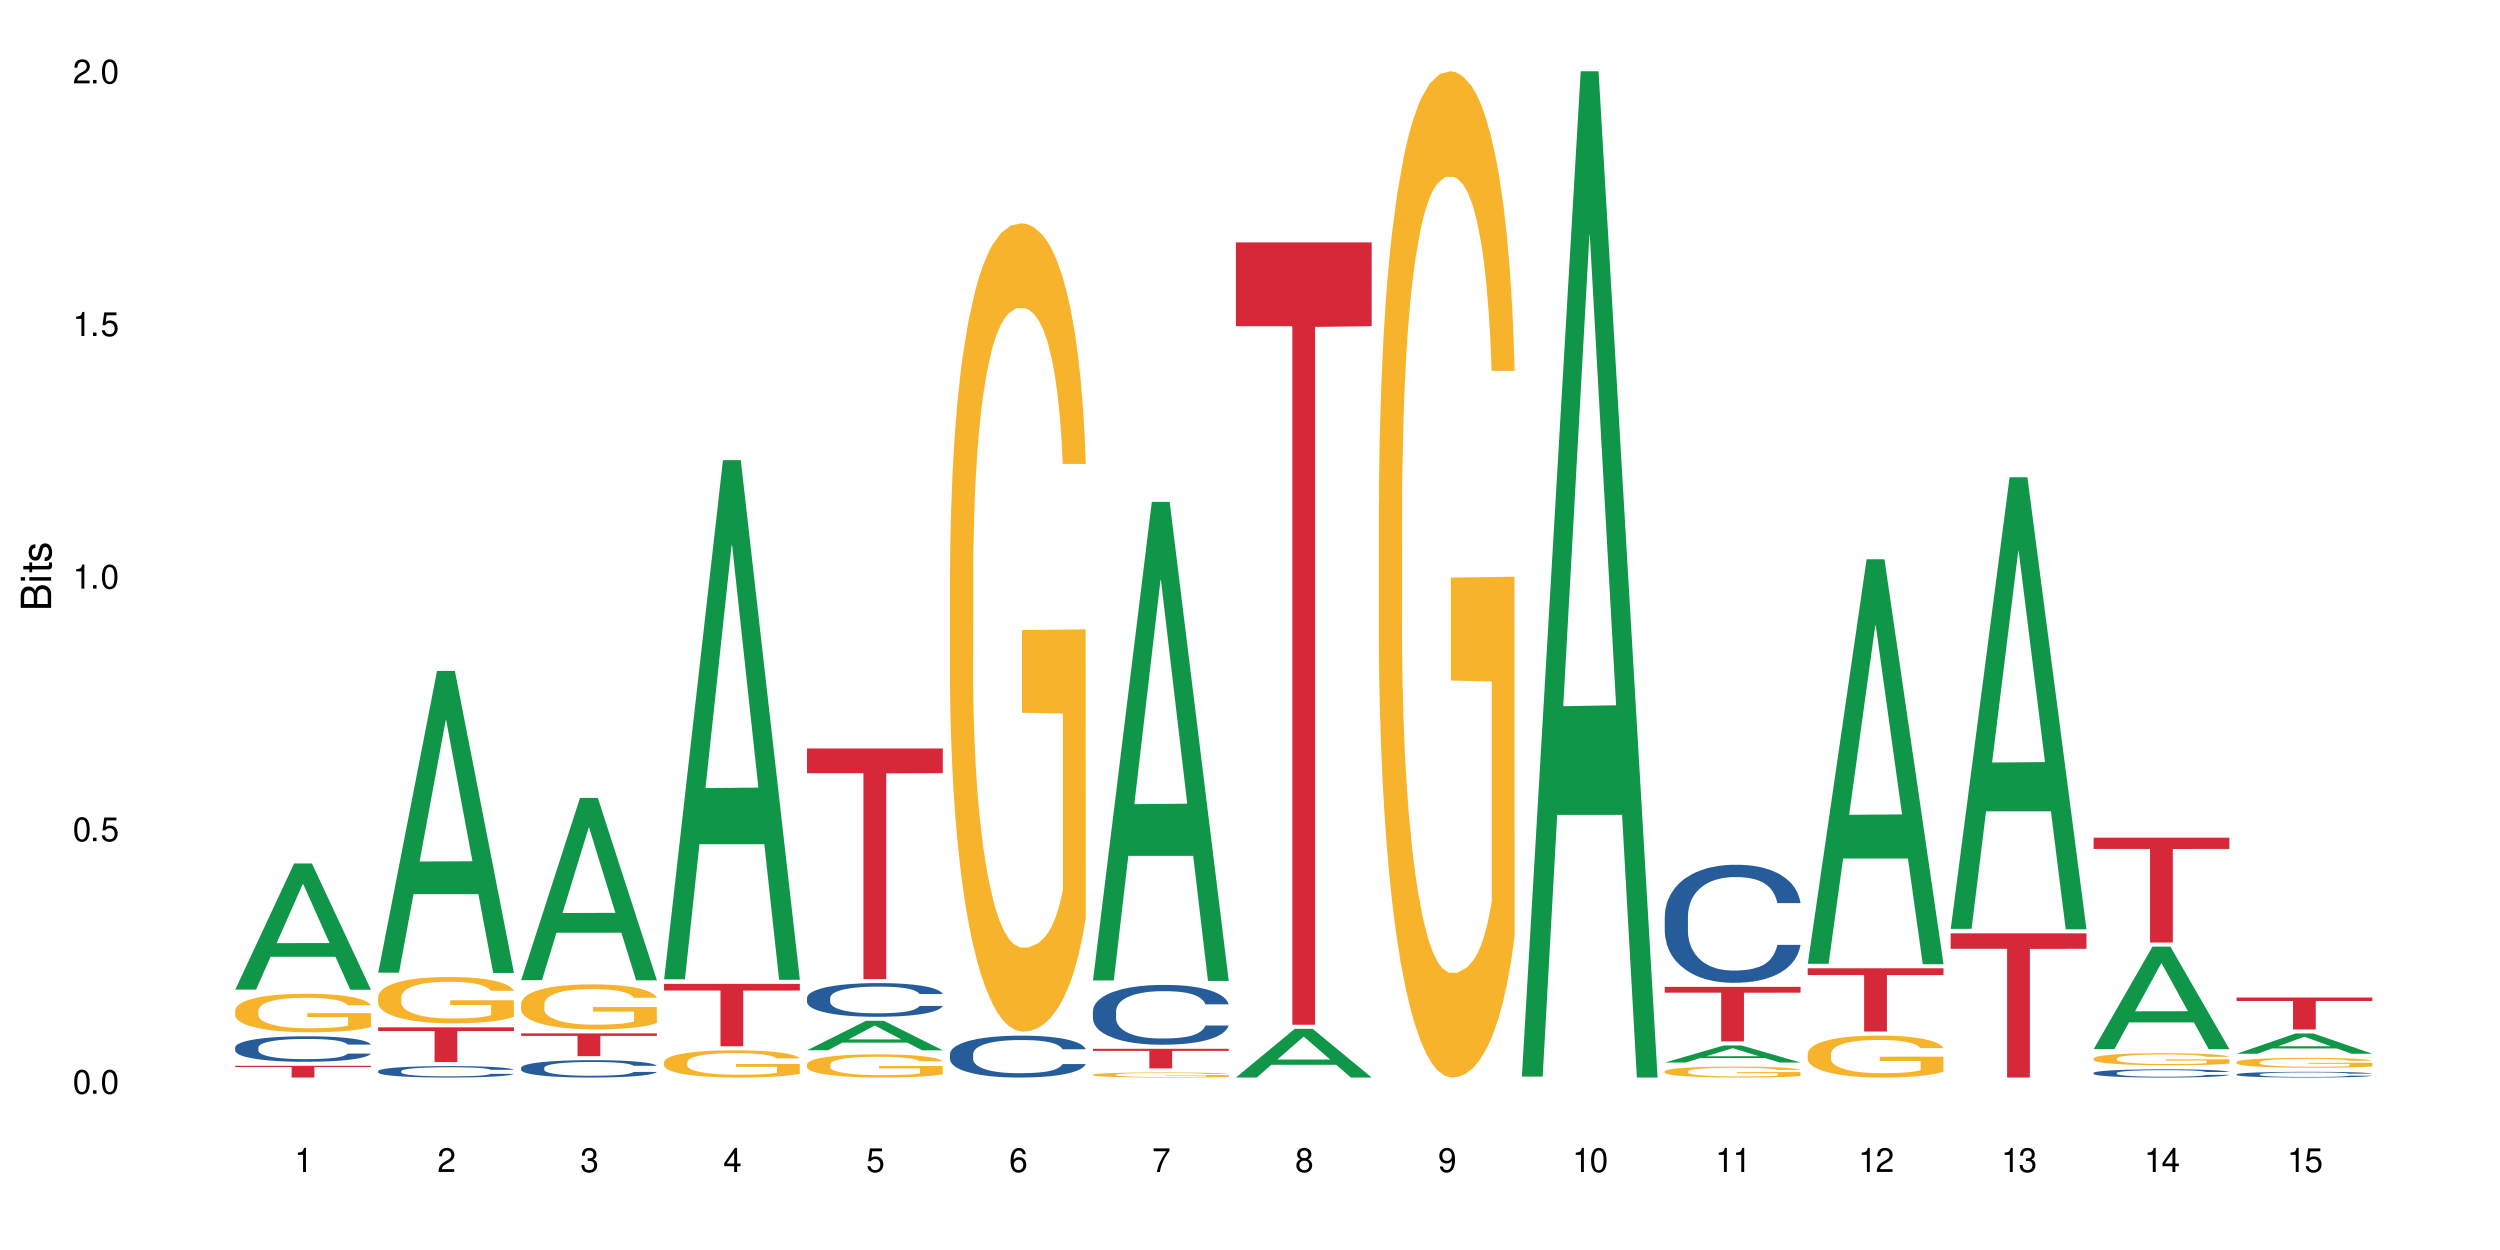 <?xml version="1.0" encoding="UTF-8"?>
<svg xmlns="http://www.w3.org/2000/svg" xmlns:xlink="http://www.w3.org/1999/xlink" width="720" height="360" viewBox="0 0 720 360">
<defs>
<g>
<g id="glyph-0-0">
</g>
<g id="glyph-0-1">
<path d="M 2.641 -6.938 C 2 -6.938 1.422 -6.656 1.078 -6.172 C 0.641 -5.562 0.406 -4.641 0.406 -3.359 C 0.406 -1.016 1.188 0.219 2.641 0.219 C 4.078 0.219 4.859 -1.016 4.859 -3.297 C 4.859 -4.641 4.656 -5.547 4.203 -6.172 C 3.844 -6.656 3.281 -6.938 2.641 -6.938 Z M 2.641 -6.188 C 3.547 -6.188 4 -5.25 4 -3.375 C 4 -1.406 3.562 -0.484 2.625 -0.484 C 1.734 -0.484 1.281 -1.438 1.281 -3.344 C 1.281 -5.25 1.734 -6.188 2.641 -6.188 Z M 2.641 -6.188 "/>
</g>
<g id="glyph-0-2">
<path d="M 1.828 -1 L 0.828 -1 L 0.828 0 L 1.828 0 Z M 1.828 -1 "/>
</g>
<g id="glyph-0-3">
<path d="M 4.562 -6.797 L 1.062 -6.797 L 0.547 -3.094 L 1.328 -3.094 C 1.719 -3.562 2.047 -3.734 2.578 -3.734 C 3.484 -3.734 4.062 -3.109 4.062 -2.094 C 4.062 -1.125 3.484 -0.531 2.578 -0.531 C 1.828 -0.531 1.375 -0.906 1.188 -1.672 L 0.328 -1.672 C 0.453 -1.109 0.547 -0.844 0.75 -0.594 C 1.125 -0.078 1.828 0.219 2.594 0.219 C 3.969 0.219 4.922 -0.781 4.922 -2.219 C 4.922 -3.562 4.031 -4.484 2.719 -4.484 C 2.25 -4.484 1.859 -4.359 1.469 -4.062 L 1.734 -5.969 L 4.562 -5.969 Z M 4.562 -6.797 "/>
</g>
<g id="glyph-0-4">
<path d="M 2.484 -4.938 L 2.484 0 L 3.328 0 L 3.328 -6.938 L 2.766 -6.938 C 2.469 -5.875 2.281 -5.734 0.984 -5.562 L 0.984 -4.938 Z M 2.484 -4.938 "/>
</g>
<g id="glyph-0-5">
<path d="M 4.859 -0.828 L 1.281 -0.828 C 1.359 -1.406 1.672 -1.781 2.5 -2.281 L 3.469 -2.828 C 4.406 -3.344 4.906 -4.062 4.906 -4.906 C 4.906 -5.484 4.672 -6.031 4.266 -6.406 C 3.859 -6.766 3.375 -6.938 2.719 -6.938 C 1.859 -6.938 1.219 -6.625 0.844 -6.031 C 0.609 -5.672 0.5 -5.234 0.484 -4.531 L 1.328 -4.531 C 1.359 -5.016 1.406 -5.281 1.531 -5.516 C 1.75 -5.938 2.188 -6.203 2.703 -6.203 C 3.469 -6.203 4.031 -5.641 4.031 -4.891 C 4.031 -4.344 3.719 -3.859 3.125 -3.516 L 2.234 -3 C 0.812 -2.172 0.406 -1.531 0.328 -0.016 L 4.859 -0.016 Z M 4.859 -0.828 "/>
</g>
<g id="glyph-0-6">
<path d="M 2.125 -3.188 L 2.578 -3.188 C 3.5 -3.188 3.984 -2.766 3.984 -1.922 C 3.984 -1.062 3.469 -0.531 2.594 -0.531 C 1.656 -0.531 1.203 -1 1.156 -2.016 L 0.312 -2.016 C 0.344 -1.453 0.438 -1.094 0.609 -0.781 C 0.953 -0.109 1.625 0.219 2.547 0.219 C 3.953 0.219 4.859 -0.625 4.859 -1.938 C 4.859 -2.828 4.516 -3.297 3.703 -3.594 C 4.344 -3.844 4.656 -4.328 4.656 -5.031 C 4.656 -6.219 3.875 -6.938 2.578 -6.938 C 1.203 -6.938 0.484 -6.172 0.453 -4.703 L 1.297 -4.703 C 1.312 -5.125 1.344 -5.359 1.453 -5.578 C 1.641 -5.969 2.062 -6.203 2.594 -6.203 C 3.344 -6.203 3.797 -5.75 3.797 -5 C 3.797 -4.516 3.609 -4.219 3.25 -4.047 C 3.016 -3.953 2.703 -3.922 2.125 -3.906 Z M 2.125 -3.188 "/>
</g>
<g id="glyph-0-7">
<path d="M 3.141 -1.672 L 3.141 0 L 3.984 0 L 3.984 -1.672 L 4.984 -1.672 L 4.984 -2.438 L 3.984 -2.438 L 3.984 -6.938 L 3.359 -6.938 L 0.266 -2.578 L 0.266 -1.672 Z M 3.141 -2.438 L 1 -2.438 L 3.141 -5.5 Z M 3.141 -2.438 "/>
</g>
<g id="glyph-0-8">
<path d="M 4.781 -5.125 C 4.609 -6.266 3.891 -6.938 2.844 -6.938 C 2.094 -6.938 1.422 -6.578 1.031 -5.953 C 0.594 -5.266 0.406 -4.422 0.406 -3.172 C 0.406 -2 0.578 -1.25 0.984 -0.641 C 1.359 -0.078 1.953 0.219 2.703 0.219 C 3.984 0.219 4.922 -0.75 4.922 -2.094 C 4.922 -3.375 4.062 -4.281 2.844 -4.281 C 2.172 -4.281 1.641 -4.031 1.281 -3.516 C 1.281 -5.234 1.828 -6.188 2.797 -6.188 C 3.391 -6.188 3.797 -5.797 3.938 -5.125 Z M 2.734 -3.531 C 3.547 -3.531 4.062 -2.953 4.062 -2.031 C 4.062 -1.156 3.484 -0.531 2.703 -0.531 C 1.922 -0.531 1.328 -1.188 1.328 -2.078 C 1.328 -2.938 1.906 -3.531 2.734 -3.531 Z M 2.734 -3.531 "/>
</g>
<g id="glyph-0-9">
<path d="M 4.984 -6.797 L 0.438 -6.797 L 0.438 -5.969 L 4.109 -5.969 C 2.5 -3.656 1.828 -2.234 1.328 0 L 2.219 0 C 2.594 -2.172 3.453 -4.047 4.984 -6.094 Z M 4.984 -6.797 "/>
</g>
<g id="glyph-0-10">
<path d="M 3.75 -3.656 C 4.469 -4.094 4.688 -4.438 4.688 -5.078 C 4.688 -6.172 3.844 -6.938 2.641 -6.938 C 1.438 -6.938 0.594 -6.172 0.594 -5.094 C 0.594 -4.438 0.812 -4.094 1.516 -3.656 C 0.734 -3.266 0.359 -2.703 0.359 -1.922 C 0.359 -0.656 1.281 0.219 2.641 0.219 C 3.984 0.219 4.922 -0.656 4.922 -1.922 C 4.922 -2.703 4.531 -3.266 3.75 -3.656 Z M 2.641 -6.188 C 3.359 -6.188 3.812 -5.75 3.812 -5.062 C 3.812 -4.406 3.344 -3.984 2.641 -3.984 C 1.922 -3.984 1.453 -4.406 1.453 -5.078 C 1.453 -5.75 1.922 -6.188 2.641 -6.188 Z M 2.641 -3.266 C 3.484 -3.266 4.062 -2.719 4.062 -1.906 C 4.062 -1.078 3.484 -0.531 2.625 -0.531 C 1.797 -0.531 1.219 -1.094 1.219 -1.906 C 1.219 -2.719 1.781 -3.266 2.641 -3.266 Z M 2.641 -3.266 "/>
</g>
<g id="glyph-0-11">
<path d="M 0.516 -1.578 C 0.672 -0.453 1.406 0.219 2.438 0.219 C 3.188 0.219 3.859 -0.141 4.266 -0.766 C 4.688 -1.453 4.891 -2.297 4.891 -3.547 C 4.891 -4.719 4.703 -5.453 4.312 -6.078 C 3.938 -6.641 3.344 -6.938 2.594 -6.938 C 1.297 -6.938 0.359 -5.969 0.359 -4.625 C 0.359 -3.344 1.234 -2.453 2.453 -2.453 C 3.094 -2.453 3.578 -2.672 4.016 -3.203 C 4 -1.484 3.469 -0.531 2.5 -0.531 C 1.906 -0.531 1.484 -0.906 1.359 -1.578 Z M 2.578 -6.203 C 3.375 -6.203 3.969 -5.531 3.969 -4.641 C 3.969 -3.797 3.391 -3.188 2.547 -3.188 C 1.734 -3.188 1.234 -3.766 1.234 -4.688 C 1.234 -5.562 1.797 -6.203 2.578 -6.203 Z M 2.578 -6.203 "/>
</g>
<g id="glyph-1-0">
</g>
<g id="glyph-1-1">
<path d="M 0 -0.953 L 0 -4.891 C 0 -5.719 -0.234 -6.344 -0.734 -6.797 C -1.188 -7.234 -1.812 -7.469 -2.5 -7.469 C -3.547 -7.469 -4.188 -7 -4.625 -5.875 C -4.984 -6.688 -5.625 -7.094 -6.531 -7.094 C -7.172 -7.094 -7.734 -6.859 -8.141 -6.391 C -8.562 -5.922 -8.75 -5.344 -8.75 -4.5 L -8.75 -0.953 Z M -4.984 -2.062 L -7.766 -2.062 L -7.766 -4.219 C -7.766 -4.844 -7.688 -5.203 -7.453 -5.5 C -7.219 -5.812 -6.859 -5.969 -6.375 -5.969 C -5.891 -5.969 -5.531 -5.812 -5.297 -5.5 C -5.062 -5.203 -4.984 -4.844 -4.984 -4.219 Z M -0.984 -2.062 L -4 -2.062 L -4 -4.781 C -4 -5.766 -3.438 -6.359 -2.484 -6.359 C -1.547 -6.359 -0.984 -5.766 -0.984 -4.781 Z M -0.984 -2.062 "/>
</g>
<g id="glyph-1-2">
<path d="M -6.281 -1.797 L -6.281 -0.797 L 0 -0.797 L 0 -1.797 Z M -8.75 -1.797 L -8.75 -0.797 L -7.484 -0.797 L -7.484 -1.797 Z M -8.75 -1.797 "/>
</g>
<g id="glyph-1-3">
<path d="M -6.281 -3.047 L -6.281 -2.016 L -8.016 -2.016 L -8.016 -1.016 L -6.281 -1.016 L -6.281 -0.172 L -5.469 -0.172 L -5.469 -1.016 L -0.719 -1.016 C -0.078 -1.016 0.281 -1.453 0.281 -2.234 C 0.281 -2.5 0.25 -2.719 0.188 -3.047 L -0.641 -3.047 C -0.609 -2.906 -0.594 -2.766 -0.594 -2.562 C -0.594 -2.141 -0.719 -2.016 -1.156 -2.016 L -5.469 -2.016 L -5.469 -3.047 Z M -6.281 -3.047 "/>
</g>
<g id="glyph-1-4">
<path d="M -4.531 -5.25 C -5.766 -5.25 -6.469 -4.422 -6.469 -2.969 C -6.469 -1.516 -5.719 -0.562 -4.547 -0.562 C -3.562 -0.562 -3.094 -1.062 -2.734 -2.562 L -2.516 -3.484 C -2.344 -4.188 -2.094 -4.469 -1.641 -4.469 C -1.047 -4.469 -0.641 -3.875 -0.641 -3 C -0.641 -2.453 -0.797 -2 -1.062 -1.75 C -1.25 -1.594 -1.422 -1.531 -1.875 -1.469 L -1.875 -0.406 C -0.422 -0.453 0.281 -1.266 0.281 -2.922 C 0.281 -4.5 -0.5 -5.516 -1.719 -5.516 C -2.656 -5.516 -3.172 -4.984 -3.469 -3.734 L -3.703 -2.766 C -3.891 -1.953 -4.156 -1.609 -4.594 -1.609 C -5.188 -1.609 -5.547 -2.125 -5.547 -2.938 C -5.547 -3.75 -5.203 -4.172 -4.531 -4.203 Z M -4.531 -5.25 "/>
</g>
</g>
</defs>
<rect x="-72" y="-36" width="864" height="432" fill="rgb(100%, 100%, 100%)" fill-opacity="1"/>
<path fill-rule="nonzero" fill="rgb(6.275%, 58.824%, 28.235%)" fill-opacity="1" d="M 67.73 285.012 L 67.773 284.98 L 84.695 248.68 L 89.836 248.68 L 106.844 285.047 L 100.867 285.047 L 96.605 275.555 L 77.926 275.555 L 73.75 285.012 L 67.73 285.012 L 79.723 271.625 L 94.895 271.594 L 87.328 254.621 L 87.246 254.586 L 87.16 254.688 L 79.684 271.594 L 79.723 271.625 Z M 67.73 285.012 "/>
<path fill-rule="nonzero" fill="rgb(14.51%, 36.078%, 60%)" fill-opacity="1" d="M 67.73 301.648 L 67.777 301.641 L 67.777 301.48 L 67.922 301.227 L 68.254 300.902 L 68.59 300.684 L 69.449 300.289 L 70.641 299.906 L 71.879 299.609 L 72.785 299.438 L 73.598 299.305 L 75.457 299.055 L 76.652 298.926 L 77.938 298.812 L 79.512 298.699 L 80.656 298.633 L 83.234 298.527 L 85.141 298.48 L 86.621 298.457 L 89.816 298.457 L 91.723 298.484 L 93.105 298.52 L 94.633 298.574 L 95.922 298.633 L 98.164 298.781 L 100.168 298.969 L 101.074 299.074 L 102.504 299.281 L 103.602 299.484 L 104.363 299.656 L 105.223 299.906 L 105.984 300.207 L 106.559 300.551 L 106.844 300.836 L 100.168 300.836 L 99.832 300.57 L 99.449 300.363 L 98.734 300.086 L 98.02 299.891 L 97.02 299.699 L 96.113 299.57 L 94.871 299.445 L 93.773 299.363 L 92.629 299.305 L 91.531 299.262 L 89.434 299.223 L 87 299.223 L 86.094 299.234 L 84.234 299.289 L 83.234 299.336 L 81.801 299.43 L 80.801 299.516 L 79.609 299.652 L 78.797 299.766 L 77.797 299.938 L 77.078 300.094 L 76.27 300.316 L 75.793 300.48 L 75.363 300.668 L 74.98 300.891 L 74.695 301.125 L 74.504 301.375 L 74.41 301.613 L 74.41 302.652 L 74.504 302.895 L 74.742 303.176 L 75.363 303.586 L 76.27 303.941 L 77.32 304.223 L 78.32 304.422 L 78.891 304.516 L 79.656 304.625 L 80.848 304.758 L 82.566 304.891 L 83.566 304.945 L 85.094 305 L 86.668 305.023 L 88.766 305.023 L 90.625 305 L 91.867 304.965 L 93.156 304.91 L 94.918 304.797 L 96.016 304.691 L 96.969 304.562 L 97.688 304.434 L 98.164 304.328 L 98.879 304.121 L 99.449 303.895 L 99.879 303.66 L 100.168 303.43 L 106.844 303.43 L 106.559 303.699 L 106.129 303.961 L 105.699 304.152 L 105.031 304.387 L 104.27 304.598 L 103.172 304.832 L 102.266 304.984 L 101.074 305.152 L 99.977 305.281 L 98.781 305.395 L 97.02 305.527 L 95.875 305.594 L 94.633 305.656 L 93.156 305.707 L 91.293 305.754 L 89.289 305.781 L 87.43 305.789 L 85.426 305.777 L 83.949 305.75 L 81.992 305.688 L 79.559 305.566 L 77.797 305.441 L 76.414 305.312 L 75.219 305.18 L 73.883 305 L 72.168 304.703 L 71.117 304.477 L 70.402 304.289 L 69.59 304.027 L 69.02 303.793 L 68.352 303.418 L 67.875 302.941 L 67.73 302.574 Z M 67.73 301.648 "/>
<path fill-rule="nonzero" fill="rgb(96.863%, 70.196%, 16.863%)" fill-opacity="1" d="M 67.73 290.957 L 67.777 290.949 L 67.777 290.746 L 67.969 290.289 L 68.445 289.664 L 69.066 289.145 L 69.734 288.742 L 70.164 288.527 L 70.879 288.227 L 71.5 288.004 L 73.074 287.547 L 75.078 287.121 L 76.172 286.941 L 77.414 286.77 L 79.18 286.574 L 79.988 286.504 L 82.469 286.344 L 85.285 286.242 L 88.383 286.211 L 89.816 286.223 L 91.77 286.262 L 94.441 286.371 L 95.969 286.473 L 97.16 286.574 L 98.402 286.707 L 99.926 286.91 L 101.359 287.152 L 102.504 287.395 L 103.648 287.699 L 104.602 288.023 L 105.414 288.379 L 106.129 288.801 L 106.559 289.156 L 106.844 289.512 L 100.215 289.512 L 99.832 289.156 L 99.402 288.883 L 98.688 288.551 L 97.973 288.305 L 97.258 288.113 L 95.922 287.852 L 94.777 287.688 L 93.344 287.547 L 91.961 287.457 L 90.387 287.395 L 89.434 287.375 L 86.906 287.375 L 84.617 287.445 L 83.281 287.527 L 82.328 287.609 L 80.992 287.758 L 80.18 287.883 L 79.703 287.961 L 78.273 288.277 L 77.32 288.559 L 76.793 288.75 L 76.125 289.055 L 75.648 289.328 L 75.125 289.734 L 74.84 290.039 L 74.457 290.727 L 74.41 292.547 L 74.551 292.934 L 74.84 293.348 L 75.219 293.711 L 75.793 294.098 L 76.363 294.391 L 77.367 294.785 L 78.227 295.047 L 78.891 295.219 L 80.18 295.492 L 80.703 295.586 L 81.945 295.766 L 83.234 295.906 L 84.809 296.031 L 86 296.09 L 87.906 296.141 L 90.34 296.141 L 93.203 296.078 L 95.016 296 L 96.254 295.918 L 97.066 295.848 L 98.066 295.734 L 98.781 295.633 L 99.449 295.523 L 100.262 295.352 L 100.262 292.934 L 88.48 292.922 L 88.48 291.789 L 106.797 291.777 L 106.844 295.734 L 105.844 296.008 L 104.602 296.273 L 103.41 296.477 L 102.168 296.648 L 100.406 296.84 L 98.973 296.961 L 96.781 297.102 L 94.777 297.195 L 92.676 297.254 L 90.816 297.285 L 88.621 297.293 L 86.668 297.273 L 84.57 297.215 L 82.898 297.133 L 81.371 297.031 L 79.848 296.898 L 77.938 296.688 L 76.699 296.516 L 75.41 296.305 L 74.121 296.051 L 72.977 295.777 L 72.215 295.562 L 71.453 295.32 L 70.641 295.016 L 69.879 294.672 L 69.305 294.359 L 68.781 294.004 L 68.398 293.672 L 68.016 293.215 L 67.828 292.852 L 67.73 292.539 Z M 67.73 290.957 "/>
<path fill-rule="nonzero" fill="rgb(83.922%, 15.686%, 22.353%)" fill-opacity="1" d="M 67.73 306.953 L 106.844 306.953 L 106.844 307.316 L 90.543 307.316 L 90.543 310.332 L 83.984 310.332 L 83.984 307.32 L 83.891 307.316 L 67.73 307.316 Z M 67.73 306.953 "/>
<path fill-rule="nonzero" fill="rgb(6.275%, 58.824%, 28.235%)" fill-opacity="1" d="M 108.902 280.129 L 108.945 280.047 L 125.867 193.234 L 131.008 193.234 L 148.016 280.211 L 142.039 280.211 L 137.777 257.508 L 119.098 257.508 L 114.922 280.129 L 108.902 280.129 L 120.895 248.113 L 136.062 248.035 L 128.5 207.445 L 128.418 207.363 L 128.332 207.609 L 120.855 248.035 L 120.895 248.113 Z M 108.902 280.129 "/>
<path fill-rule="nonzero" fill="rgb(14.51%, 36.078%, 60%)" fill-opacity="1" d="M 108.902 308.469 L 108.949 308.465 L 108.949 308.395 L 109.094 308.277 L 109.426 308.133 L 109.762 308.035 L 110.621 307.855 L 111.812 307.684 L 113.051 307.551 L 113.957 307.473 L 114.77 307.414 L 116.629 307.301 L 117.82 307.246 L 119.109 307.195 L 120.684 307.141 L 121.828 307.113 L 124.406 307.062 L 126.312 307.043 L 127.793 307.035 L 130.988 307.035 L 132.895 307.047 L 134.277 307.062 L 135.805 307.086 L 137.094 307.113 L 139.336 307.18 L 141.336 307.262 L 142.242 307.312 L 143.676 307.406 L 144.773 307.496 L 145.535 307.574 L 146.395 307.684 L 147.156 307.82 L 147.73 307.973 L 148.016 308.105 L 141.336 308.105 L 141.004 307.984 L 140.621 307.891 L 139.906 307.766 L 139.191 307.68 L 138.191 307.59 L 137.285 307.535 L 136.043 307.477 L 134.945 307.441 L 133.801 307.414 L 132.703 307.395 L 130.605 307.379 L 128.172 307.379 L 127.266 307.383 L 125.406 307.406 L 124.406 307.43 L 122.973 307.473 L 121.973 307.512 L 120.781 307.57 L 119.969 307.621 L 118.969 307.699 L 118.25 307.77 L 117.441 307.867 L 116.965 307.945 L 116.535 308.027 L 116.152 308.129 L 115.867 308.234 L 115.676 308.344 L 115.582 308.453 L 115.582 308.922 L 115.676 309.031 L 115.914 309.156 L 116.535 309.34 L 117.441 309.5 L 118.488 309.625 L 119.492 309.719 L 120.062 309.758 L 120.828 309.809 L 122.02 309.867 L 123.738 309.93 L 124.738 309.953 L 126.266 309.977 L 127.84 309.988 L 129.938 309.988 L 131.797 309.977 L 133.039 309.961 L 134.324 309.938 L 136.09 309.887 L 137.188 309.84 L 138.141 309.781 L 138.859 309.723 L 139.336 309.676 L 140.051 309.582 L 140.621 309.48 L 141.051 309.375 L 141.336 309.27 L 148.016 309.27 L 147.73 309.391 L 147.301 309.508 L 146.871 309.598 L 146.203 309.703 L 145.441 309.797 L 144.344 309.902 L 143.438 309.969 L 142.242 310.047 L 141.148 310.102 L 139.953 310.156 L 138.191 310.215 L 137.043 310.246 L 135.805 310.273 L 134.324 310.297 L 132.465 310.316 L 130.461 310.328 L 128.602 310.332 L 126.598 310.328 L 125.121 310.312 L 123.164 310.289 L 120.73 310.234 L 118.969 310.176 L 117.582 310.117 L 116.391 310.059 L 115.055 309.977 L 113.34 309.844 L 112.289 309.742 L 111.574 309.656 L 110.762 309.539 L 110.191 309.434 L 109.523 309.266 L 109.047 309.051 L 108.902 308.887 Z M 108.902 308.469 "/>
<path fill-rule="nonzero" fill="rgb(96.863%, 70.196%, 16.863%)" fill-opacity="1" d="M 108.902 287.086 L 108.949 287.074 L 108.949 286.832 L 109.141 286.281 L 109.617 285.527 L 110.238 284.906 L 110.906 284.418 L 111.336 284.164 L 112.051 283.797 L 112.672 283.531 L 114.246 282.98 L 116.25 282.469 L 117.344 282.25 L 118.586 282.043 L 120.352 281.812 L 121.16 281.727 L 123.641 281.531 L 126.457 281.41 L 129.555 281.375 L 130.988 281.387 L 132.941 281.434 L 135.613 281.566 L 137.141 281.691 L 138.332 281.812 L 139.574 281.969 L 141.098 282.215 L 142.531 282.508 L 143.676 282.797 L 144.82 283.164 L 145.773 283.555 L 146.586 283.98 L 147.301 284.492 L 147.73 284.918 L 148.016 285.344 L 141.387 285.344 L 141.004 284.918 L 140.574 284.59 L 139.859 284.188 L 139.145 283.895 L 138.43 283.664 L 137.094 283.348 L 135.949 283.152 L 134.516 282.98 L 133.133 282.871 L 131.559 282.797 L 130.605 282.773 L 128.078 282.773 L 125.789 282.859 L 124.453 282.957 L 123.5 283.055 L 122.164 283.238 L 121.352 283.383 L 120.875 283.48 L 119.445 283.859 L 118.488 284.199 L 117.965 284.43 L 117.297 284.797 L 116.82 285.125 L 116.297 285.613 L 116.008 285.977 L 115.629 286.809 L 115.582 289 L 115.723 289.461 L 116.008 289.961 L 116.391 290.402 L 116.965 290.863 L 117.535 291.219 L 118.539 291.691 L 119.395 292.008 L 120.062 292.215 L 121.352 292.543 L 121.875 292.656 L 123.117 292.875 L 124.406 293.043 L 125.98 293.191 L 127.172 293.262 L 129.078 293.324 L 131.512 293.324 L 134.375 293.25 L 136.188 293.152 L 137.426 293.055 L 138.238 292.973 L 139.238 292.836 L 139.953 292.715 L 140.621 292.582 L 141.434 292.375 L 141.434 289.461 L 129.652 289.449 L 129.652 288.086 L 147.969 288.074 L 148.016 292.836 L 147.016 293.164 L 145.773 293.484 L 144.582 293.727 L 143.34 293.934 L 141.578 294.164 L 140.145 294.312 L 137.949 294.48 L 135.949 294.59 L 133.848 294.664 L 131.988 294.699 L 129.793 294.715 L 127.84 294.688 L 125.742 294.617 L 124.07 294.52 L 122.543 294.395 L 121.02 294.238 L 119.109 293.98 L 117.871 293.773 L 116.582 293.52 L 115.293 293.215 L 114.148 292.887 L 113.387 292.629 L 112.625 292.336 L 111.812 291.973 L 111.051 291.559 L 110.477 291.18 L 109.953 290.754 L 109.57 290.352 L 109.188 289.805 L 108.996 289.363 L 108.902 288.988 Z M 108.902 287.086 "/>
<path fill-rule="nonzero" fill="rgb(83.922%, 15.686%, 22.353%)" fill-opacity="1" d="M 108.902 295.879 L 148.016 295.879 L 148.016 296.945 L 131.715 296.957 L 131.715 305.871 L 125.156 305.871 L 125.156 296.965 L 125.062 296.945 L 108.902 296.945 Z M 108.902 295.879 "/>
<path fill-rule="nonzero" fill="rgb(6.275%, 58.824%, 28.235%)" fill-opacity="1" d="M 150.074 282.281 L 150.117 282.23 L 167.039 229.805 L 172.18 229.805 L 189.188 282.332 L 183.211 282.332 L 178.949 268.621 L 160.27 268.621 L 156.09 282.281 L 150.074 282.281 L 162.066 262.949 L 177.234 262.898 L 169.672 238.387 L 169.59 238.336 L 169.504 238.484 L 162.027 262.898 L 162.066 262.949 Z M 150.074 282.281 "/>
<path fill-rule="nonzero" fill="rgb(14.51%, 36.078%, 60%)" fill-opacity="1" d="M 150.074 307.508 L 150.121 307.504 L 150.121 307.395 L 150.266 307.219 L 150.598 307 L 150.934 306.848 L 151.793 306.578 L 152.984 306.32 L 154.223 306.117 L 155.129 306 L 155.941 305.906 L 157.801 305.738 L 158.992 305.652 L 160.281 305.574 L 161.855 305.496 L 163 305.449 L 165.578 305.375 L 167.484 305.344 L 168.965 305.332 L 172.16 305.332 L 174.066 305.348 L 175.449 305.371 L 176.977 305.41 L 178.266 305.449 L 180.508 305.551 L 182.508 305.68 L 183.414 305.75 L 184.848 305.895 L 185.945 306.031 L 186.707 306.148 L 187.566 306.32 L 188.328 306.523 L 188.902 306.758 L 189.188 306.953 L 182.508 306.953 L 182.176 306.77 L 181.793 306.629 L 181.078 306.441 L 180.363 306.309 L 179.359 306.176 L 178.453 306.09 L 177.215 306.004 L 176.117 305.949 L 174.973 305.906 L 173.875 305.879 L 171.777 305.852 L 169.344 305.852 L 168.438 305.859 L 166.578 305.898 L 165.578 305.93 L 164.145 305.992 L 163.145 306.055 L 161.953 306.145 L 161.141 306.223 L 160.137 306.34 L 159.422 306.445 L 158.613 306.598 L 158.137 306.711 L 157.707 306.84 L 157.324 306.992 L 157.039 307.152 L 156.848 307.32 L 156.754 307.484 L 156.754 308.191 L 156.848 308.355 L 157.086 308.551 L 157.707 308.828 L 158.613 309.07 L 159.66 309.262 L 160.664 309.398 L 161.234 309.465 L 162 309.535 L 163.191 309.629 L 164.91 309.719 L 165.91 309.758 L 167.438 309.793 L 169.012 309.812 L 171.109 309.812 L 172.969 309.793 L 174.211 309.77 L 175.496 309.734 L 177.262 309.656 L 178.359 309.582 L 179.312 309.496 L 180.027 309.41 L 180.508 309.336 L 181.223 309.195 L 181.793 309.039 L 182.223 308.879 L 182.508 308.723 L 189.188 308.723 L 188.902 308.906 L 188.473 309.086 L 188.043 309.219 L 187.375 309.375 L 186.613 309.52 L 185.516 309.68 L 184.609 309.785 L 183.414 309.898 L 182.32 309.984 L 181.125 310.062 L 179.359 310.152 L 178.215 310.199 L 176.977 310.242 L 175.496 310.277 L 173.637 310.309 L 171.633 310.328 L 169.773 310.332 L 167.77 310.324 L 166.293 310.305 L 164.336 310.266 L 161.902 310.18 L 160.137 310.094 L 158.754 310.008 L 157.562 309.918 L 156.227 309.793 L 154.512 309.594 L 153.461 309.438 L 152.746 309.309 L 151.934 309.129 L 151.363 308.969 L 150.695 308.715 L 150.219 308.391 L 150.074 308.137 Z M 150.074 307.508 "/>
<path fill-rule="nonzero" fill="rgb(96.863%, 70.196%, 16.863%)" fill-opacity="1" d="M 150.074 289.047 L 150.121 289.035 L 150.121 288.801 L 150.312 288.266 L 150.789 287.531 L 151.41 286.93 L 152.078 286.453 L 152.508 286.207 L 153.223 285.852 L 153.844 285.59 L 155.418 285.059 L 157.418 284.562 L 158.516 284.348 L 159.758 284.145 L 161.523 283.922 L 162.332 283.84 L 164.812 283.648 L 167.629 283.531 L 170.727 283.496 L 172.16 283.508 L 174.113 283.555 L 176.785 283.684 L 178.312 283.805 L 179.504 283.922 L 180.746 284.074 L 182.27 284.312 L 183.703 284.598 L 184.848 284.879 L 185.992 285.234 L 186.945 285.613 L 187.758 286.027 L 188.473 286.527 L 188.902 286.941 L 189.188 287.355 L 182.559 287.355 L 182.176 286.941 L 181.746 286.621 L 181.031 286.23 L 180.316 285.945 L 179.602 285.723 L 178.266 285.414 L 177.121 285.223 L 175.688 285.059 L 174.305 284.953 L 172.73 284.879 L 171.777 284.855 L 169.25 284.855 L 166.961 284.941 L 165.625 285.035 L 164.672 285.129 L 163.336 285.305 L 162.523 285.449 L 162.047 285.543 L 160.617 285.91 L 159.66 286.242 L 159.137 286.469 L 158.469 286.82 L 157.992 287.141 L 157.469 287.617 L 157.18 287.969 L 156.801 288.777 L 156.754 290.906 L 156.895 291.355 L 157.18 291.844 L 157.562 292.27 L 158.137 292.719 L 158.707 293.062 L 159.711 293.523 L 160.566 293.832 L 161.234 294.031 L 162.523 294.352 L 163.047 294.461 L 164.289 294.672 L 165.578 294.84 L 167.148 294.98 L 168.344 295.051 L 170.25 295.109 L 172.684 295.109 L 175.547 295.039 L 177.359 294.945 L 178.598 294.852 L 179.41 294.766 L 180.41 294.637 L 181.125 294.52 L 181.793 294.387 L 182.605 294.188 L 182.605 291.355 L 170.824 291.344 L 170.824 290.02 L 189.141 290.008 L 189.188 294.637 L 188.188 294.957 L 186.945 295.266 L 185.754 295.5 L 184.512 295.703 L 182.746 295.926 L 181.316 296.07 L 179.121 296.234 L 177.121 296.34 L 175.02 296.414 L 173.16 296.449 L 170.965 296.461 L 169.012 296.438 L 166.91 296.367 L 165.242 296.27 L 163.715 296.152 L 162.191 296 L 160.281 295.75 L 159.043 295.547 L 157.754 295.301 L 156.465 295.004 L 155.32 294.684 L 154.559 294.434 L 153.793 294.152 L 152.984 293.797 L 152.219 293.395 L 151.648 293.027 L 151.125 292.613 L 150.742 292.223 L 150.359 291.688 L 150.168 291.262 L 150.074 290.895 Z M 150.074 289.047 "/>
<path fill-rule="nonzero" fill="rgb(83.922%, 15.686%, 22.353%)" fill-opacity="1" d="M 150.074 297.625 L 189.188 297.625 L 189.188 298.324 L 172.887 298.332 L 172.887 304.168 L 166.328 304.168 L 166.328 298.336 L 166.234 298.324 L 150.074 298.324 Z M 150.074 297.625 "/>
<path fill-rule="nonzero" fill="rgb(6.275%, 58.824%, 28.235%)" fill-opacity="1" d="M 191.246 282.051 L 191.289 281.91 L 208.211 132.527 L 213.352 132.527 L 230.359 282.191 L 224.383 282.191 L 220.121 243.125 L 201.441 243.125 L 197.262 282.051 L 191.246 282.051 L 203.238 226.965 L 218.406 226.824 L 210.844 156.98 L 210.762 156.84 L 210.676 157.262 L 203.195 226.824 L 203.238 226.965 Z M 191.246 282.051 "/>
<path fill-rule="nonzero" fill="rgb(96.863%, 70.196%, 16.863%)" fill-opacity="1" d="M 191.246 305.852 L 191.293 305.844 L 191.293 305.699 L 191.484 305.379 L 191.961 304.934 L 192.582 304.566 L 193.25 304.281 L 193.68 304.133 L 194.395 303.918 L 195.016 303.758 L 196.59 303.438 L 198.59 303.137 L 199.688 303.008 L 200.93 302.887 L 202.695 302.75 L 203.504 302.699 L 205.984 302.586 L 208.801 302.512 L 211.898 302.492 L 213.332 302.5 L 215.285 302.527 L 217.957 302.605 L 219.484 302.68 L 220.676 302.75 L 221.918 302.844 L 223.441 302.984 L 224.875 303.156 L 226.02 303.328 L 227.164 303.543 L 228.117 303.773 L 228.93 304.023 L 229.645 304.324 L 230.074 304.574 L 230.359 304.824 L 223.73 304.824 L 223.348 304.574 L 222.918 304.383 L 222.203 304.145 L 221.488 303.973 L 220.77 303.836 L 219.438 303.652 L 218.293 303.535 L 216.859 303.438 L 215.477 303.371 L 213.902 303.328 L 212.949 303.316 L 210.422 303.316 L 208.133 303.363 L 206.797 303.422 L 205.84 303.48 L 204.508 303.586 L 203.695 303.672 L 203.219 303.73 L 201.789 303.953 L 200.832 304.152 L 200.309 304.289 L 199.641 304.504 L 199.164 304.695 L 198.641 304.984 L 198.352 305.199 L 197.973 305.684 L 197.922 306.973 L 198.066 307.246 L 198.352 307.539 L 198.734 307.797 L 199.309 308.07 L 199.879 308.277 L 200.883 308.555 L 201.738 308.742 L 202.406 308.863 L 203.695 309.059 L 204.219 309.121 L 205.461 309.25 L 206.746 309.352 L 208.32 309.438 L 209.516 309.48 L 211.422 309.516 L 213.855 309.516 L 216.719 309.473 L 218.531 309.414 L 219.77 309.359 L 220.582 309.309 L 221.582 309.23 L 222.297 309.156 L 222.965 309.078 L 223.777 308.957 L 223.777 307.246 L 211.996 307.238 L 211.996 306.438 L 230.312 306.43 L 230.359 309.23 L 229.355 309.422 L 228.117 309.609 L 226.926 309.754 L 225.684 309.875 L 223.918 310.012 L 222.488 310.098 L 220.293 310.195 L 218.293 310.262 L 216.191 310.305 L 214.332 310.324 L 212.137 310.332 L 210.184 310.316 L 208.082 310.273 L 206.414 310.219 L 204.887 310.145 L 203.359 310.055 L 201.453 309.902 L 200.215 309.781 L 198.926 309.629 L 197.637 309.453 L 196.492 309.258 L 195.73 309.109 L 194.965 308.938 L 194.156 308.723 L 193.391 308.477 L 192.82 308.258 L 192.297 308.004 L 191.914 307.77 L 191.531 307.445 L 191.34 307.188 L 191.246 306.969 Z M 191.246 305.852 "/>
<path fill-rule="nonzero" fill="rgb(83.922%, 15.686%, 22.353%)" fill-opacity="1" d="M 191.246 283.355 L 230.359 283.355 L 230.359 285.281 L 214.059 285.297 L 214.059 301.328 L 207.5 301.328 L 207.5 285.312 L 207.402 285.281 L 191.246 285.281 Z M 191.246 283.355 "/>
<path fill-rule="nonzero" fill="rgb(6.275%, 58.824%, 28.235%)" fill-opacity="1" d="M 232.418 302.48 L 232.461 302.473 L 249.383 294 L 254.523 294 L 271.531 302.488 L 265.555 302.488 L 261.293 300.273 L 242.613 300.273 L 238.434 302.48 L 232.418 302.48 L 244.41 299.355 L 259.578 299.348 L 252.016 295.387 L 251.934 295.379 L 251.848 295.402 L 244.367 299.348 L 244.41 299.355 Z M 232.418 302.48 "/>
<path fill-rule="nonzero" fill="rgb(14.51%, 36.078%, 60%)" fill-opacity="1" d="M 232.418 287.359 L 232.465 287.352 L 232.465 287.137 L 232.609 286.801 L 232.941 286.375 L 233.277 286.082 L 234.133 285.559 L 235.328 285.055 L 236.566 284.664 L 237.473 284.434 L 238.285 284.258 L 240.145 283.93 L 241.336 283.762 L 242.625 283.609 L 244.199 283.461 L 245.344 283.371 L 247.918 283.23 L 249.828 283.168 L 251.305 283.141 L 254.504 283.141 L 256.41 283.176 L 257.793 283.219 L 259.32 283.289 L 260.609 283.371 L 262.848 283.566 L 264.852 283.812 L 265.758 283.957 L 267.191 284.23 L 268.285 284.496 L 269.051 284.727 L 269.91 285.055 L 270.672 285.453 L 271.246 285.906 L 271.531 286.285 L 264.852 286.285 L 264.52 285.934 L 264.137 285.656 L 263.422 285.293 L 262.707 285.035 L 261.703 284.781 L 260.797 284.613 L 259.559 284.441 L 258.461 284.336 L 257.316 284.258 L 256.219 284.203 L 254.121 284.152 L 251.688 284.152 L 250.781 284.168 L 248.922 284.238 L 247.918 284.301 L 246.488 284.426 L 245.488 284.539 L 244.293 284.719 L 243.484 284.867 L 242.48 285.098 L 241.766 285.301 L 240.957 285.594 L 240.48 285.816 L 240.051 286.066 L 239.668 286.355 L 239.383 286.668 L 239.191 286.996 L 239.094 287.316 L 239.094 288.688 L 239.191 289.008 L 239.43 289.379 L 240.051 289.922 L 240.957 290.391 L 242.004 290.762 L 243.008 291.027 L 243.578 291.152 L 244.344 291.293 L 245.535 291.473 L 247.25 291.648 L 248.254 291.719 L 249.781 291.789 L 251.355 291.824 L 253.453 291.824 L 255.312 291.789 L 256.555 291.746 L 257.84 291.676 L 259.605 291.523 L 260.703 291.383 L 261.656 291.215 L 262.371 291.047 L 262.848 290.902 L 263.566 290.629 L 264.137 290.328 L 264.566 290.02 L 264.852 289.715 L 271.531 289.715 L 271.246 290.07 L 270.816 290.418 L 270.387 290.672 L 269.719 290.984 L 268.953 291.258 L 267.859 291.57 L 266.953 291.773 L 265.758 291.992 L 264.66 292.164 L 263.469 292.312 L 261.703 292.492 L 260.559 292.578 L 259.32 292.66 L 257.84 292.73 L 255.98 292.793 L 253.977 292.828 L 252.117 292.836 L 250.113 292.816 L 248.637 292.781 L 246.68 292.703 L 244.246 292.543 L 242.48 292.375 L 241.098 292.207 L 239.906 292.031 L 238.57 291.789 L 236.852 291.398 L 235.805 291.098 L 235.09 290.852 L 234.277 290.504 L 233.707 290.195 L 233.039 289.699 L 232.559 289.07 L 232.418 288.582 Z M 232.418 287.359 "/>
<path fill-rule="nonzero" fill="rgb(96.863%, 70.196%, 16.863%)" fill-opacity="1" d="M 232.418 306.516 L 232.465 306.508 L 232.465 306.387 L 232.656 306.113 L 233.133 305.734 L 233.754 305.422 L 234.422 305.18 L 234.852 305.051 L 235.566 304.867 L 236.188 304.734 L 237.758 304.457 L 239.762 304.203 L 240.859 304.094 L 242.102 303.988 L 243.863 303.871 L 244.676 303.828 L 247.156 303.73 L 249.969 303.672 L 253.07 303.652 L 254.504 303.66 L 256.457 303.684 L 259.129 303.75 L 260.656 303.812 L 261.848 303.871 L 263.086 303.953 L 264.613 304.074 L 266.047 304.219 L 267.191 304.367 L 268.336 304.551 L 269.289 304.746 L 270.098 304.957 L 270.816 305.215 L 271.246 305.43 L 271.531 305.641 L 264.898 305.641 L 264.52 305.43 L 264.09 305.262 L 263.375 305.062 L 262.66 304.914 L 261.941 304.801 L 260.609 304.641 L 259.461 304.543 L 258.031 304.457 L 256.648 304.402 L 255.074 304.367 L 254.121 304.355 L 251.594 304.355 L 249.305 304.398 L 247.969 304.445 L 247.012 304.496 L 245.676 304.586 L 244.867 304.66 L 244.391 304.707 L 242.957 304.898 L 242.004 305.066 L 241.48 305.184 L 240.812 305.367 L 240.336 305.531 L 239.812 305.777 L 239.523 305.957 L 239.145 306.375 L 239.094 307.473 L 239.238 307.703 L 239.523 307.953 L 239.906 308.172 L 240.48 308.406 L 241.051 308.582 L 242.051 308.82 L 242.91 308.977 L 243.578 309.082 L 244.867 309.246 L 245.391 309.301 L 246.633 309.41 L 247.918 309.496 L 249.492 309.57 L 250.688 309.605 L 252.594 309.637 L 255.027 309.637 L 257.887 309.602 L 259.699 309.551 L 260.941 309.504 L 261.754 309.461 L 262.754 309.395 L 263.469 309.332 L 264.137 309.266 L 264.949 309.16 L 264.949 307.703 L 253.168 307.699 L 253.168 307.016 L 271.484 307.008 L 271.531 309.395 L 270.527 309.559 L 269.289 309.715 L 268.098 309.84 L 266.855 309.941 L 265.09 310.059 L 263.66 310.133 L 261.465 310.215 L 259.461 310.27 L 257.363 310.309 L 255.504 310.328 L 253.309 310.332 L 251.355 310.32 L 249.254 310.285 L 247.586 310.234 L 246.059 310.176 L 244.531 310.094 L 242.625 309.965 L 241.387 309.863 L 240.098 309.734 L 238.809 309.582 L 237.664 309.418 L 236.902 309.289 L 236.137 309.145 L 235.328 308.961 L 234.562 308.754 L 233.992 308.562 L 233.465 308.352 L 233.086 308.148 L 232.703 307.875 L 232.512 307.656 L 232.418 307.465 Z M 232.418 306.516 "/>
<path fill-rule="nonzero" fill="rgb(83.922%, 15.686%, 22.353%)" fill-opacity="1" d="M 232.418 215.566 L 271.531 215.566 L 271.531 222.676 L 255.23 222.738 L 255.23 281.977 L 248.672 281.977 L 248.672 222.801 L 248.574 222.676 L 232.418 222.676 Z M 232.418 215.566 "/>
<path fill-rule="nonzero" fill="rgb(14.51%, 36.078%, 60%)" fill-opacity="1" d="M 273.59 303.523 L 273.637 303.516 L 273.637 303.25 L 273.781 302.832 L 274.113 302.301 L 274.449 301.938 L 275.305 301.289 L 276.5 300.66 L 277.738 300.176 L 278.645 299.891 L 279.457 299.668 L 281.316 299.262 L 282.508 299.055 L 283.797 298.867 L 285.371 298.68 L 286.516 298.566 L 289.09 298.391 L 291 298.316 L 292.477 298.281 L 295.672 298.281 L 297.582 298.324 L 298.965 298.379 L 300.492 298.469 L 301.777 298.566 L 304.02 298.809 L 306.023 299.117 L 306.93 299.297 L 308.363 299.637 L 309.457 299.969 L 310.223 300.254 L 311.082 300.66 L 311.844 301.156 L 312.414 301.719 L 312.703 302.191 L 306.023 302.191 L 305.691 301.75 L 305.309 301.41 L 304.594 300.957 L 303.879 300.641 L 302.875 300.32 L 301.969 300.109 L 300.73 299.902 L 299.633 299.77 L 298.488 299.668 L 297.391 299.602 L 295.293 299.539 L 292.859 299.539 L 291.953 299.559 L 290.094 299.648 L 289.09 299.727 L 287.66 299.879 L 286.66 300.023 L 285.465 300.242 L 284.656 300.43 L 283.652 300.715 L 282.938 300.969 L 282.129 301.332 L 281.648 301.609 L 281.223 301.918 L 280.84 302.281 L 280.555 302.664 L 280.363 303.074 L 280.266 303.469 L 280.266 305.176 L 280.363 305.574 L 280.602 306.035 L 281.223 306.707 L 282.129 307.293 L 283.176 307.754 L 284.18 308.086 L 284.75 308.238 L 285.516 308.414 L 286.707 308.637 L 288.422 308.855 L 289.426 308.945 L 290.953 309.031 L 292.527 309.078 L 294.625 309.078 L 296.484 309.031 L 297.727 308.977 L 299.012 308.891 L 300.777 308.703 L 301.875 308.527 L 302.828 308.316 L 303.543 308.105 L 304.02 307.93 L 304.738 307.59 L 305.309 307.215 L 305.738 306.828 L 306.023 306.453 L 312.703 306.453 L 312.414 306.895 L 311.988 307.324 L 311.559 307.645 L 310.891 308.031 L 310.125 308.371 L 309.027 308.758 L 308.121 309.012 L 306.93 309.285 L 305.832 309.496 L 304.641 309.684 L 302.875 309.902 L 301.73 310.012 L 300.492 310.113 L 299.012 310.199 L 297.152 310.277 L 295.148 310.32 L 293.289 310.332 L 291.285 310.309 L 289.805 310.266 L 287.852 310.168 L 285.418 309.969 L 283.652 309.758 L 282.27 309.551 L 281.078 309.328 L 279.742 309.031 L 278.023 308.547 L 276.977 308.172 L 276.262 307.863 L 275.449 307.434 L 274.875 307.051 L 274.211 306.434 L 273.73 305.652 L 273.59 305.047 Z M 273.59 303.523 "/>
<path fill-rule="nonzero" fill="rgb(96.863%, 70.196%, 16.863%)" fill-opacity="1" d="M 273.59 164.02 L 273.637 163.809 L 273.637 159.555 L 273.828 149.988 L 274.305 136.805 L 274.926 125.961 L 275.594 117.457 L 276.023 112.992 L 276.738 106.613 L 277.355 101.938 L 278.93 92.371 L 280.934 83.441 L 282.031 79.613 L 283.273 76 L 285.035 71.957 L 285.848 70.469 L 288.328 67.07 L 291.141 64.941 L 294.242 64.305 L 295.672 64.516 L 297.629 65.367 L 300.301 67.707 L 301.828 69.832 L 303.02 71.957 L 304.258 74.723 L 305.785 78.977 L 307.215 84.078 L 308.363 89.18 L 309.508 95.559 L 310.461 102.363 L 311.27 109.805 L 311.988 118.734 L 312.414 126.176 L 312.703 133.617 L 306.07 133.617 L 305.691 126.176 L 305.262 120.434 L 304.547 113.418 L 303.832 108.316 L 303.113 104.277 L 301.777 98.75 L 300.633 95.348 L 299.203 92.371 L 297.82 90.457 L 296.246 89.18 L 295.293 88.754 L 292.766 88.754 L 290.473 90.242 L 289.141 91.945 L 288.184 93.645 L 286.848 96.836 L 286.039 99.387 L 285.562 101.086 L 284.129 107.68 L 283.176 113.633 L 282.652 117.672 L 281.984 124.051 L 281.508 129.789 L 280.98 138.293 L 280.695 144.672 L 280.316 159.129 L 280.266 197.402 L 280.41 205.48 L 280.695 214.199 L 281.078 221.852 L 281.648 229.93 L 282.223 236.098 L 283.223 244.391 L 284.082 249.918 L 284.75 253.531 L 286.039 259.273 L 286.562 261.188 L 287.805 265.012 L 289.09 267.988 L 290.664 270.539 L 291.859 271.816 L 293.766 272.879 L 296.199 272.879 L 299.059 271.605 L 300.871 269.902 L 302.113 268.203 L 302.922 266.715 L 303.926 264.375 L 304.641 262.25 L 305.309 259.91 L 306.121 256.297 L 306.121 205.48 L 294.34 205.27 L 294.34 181.457 L 312.656 181.242 L 312.703 264.375 L 311.699 270.117 L 310.461 275.645 L 309.27 279.895 L 308.027 283.512 L 306.262 287.551 L 304.832 290.102 L 302.637 293.078 L 300.633 294.992 L 298.535 296.266 L 296.676 296.906 L 294.48 297.117 L 292.527 296.691 L 290.426 295.418 L 288.758 293.715 L 287.23 291.59 L 285.703 288.824 L 283.797 284.359 L 282.555 280.746 L 281.27 276.281 L 279.98 270.965 L 278.836 265.227 L 278.074 260.762 L 277.309 255.656 L 276.5 249.281 L 275.734 242.051 L 275.164 235.461 L 274.637 228.02 L 274.258 221 L 273.875 211.434 L 273.684 203.781 L 273.59 197.188 Z M 273.59 164.02 "/>
<path fill-rule="nonzero" fill="rgb(6.275%, 58.824%, 28.235%)" fill-opacity="1" d="M 314.762 282.375 L 314.801 282.246 L 331.727 144.531 L 336.867 144.531 L 353.875 282.504 L 347.898 282.504 L 343.637 246.488 L 324.957 246.488 L 320.777 282.375 L 314.762 282.375 L 326.754 231.59 L 341.922 231.461 L 334.359 167.074 L 334.273 166.941 L 334.191 167.332 L 326.711 231.461 L 326.754 231.59 Z M 314.762 282.375 "/>
<path fill-rule="nonzero" fill="rgb(14.51%, 36.078%, 60%)" fill-opacity="1" d="M 314.762 291.156 L 314.809 291.141 L 314.809 290.766 L 314.953 290.168 L 315.285 289.41 L 315.621 288.891 L 316.477 287.965 L 317.672 287.066 L 318.91 286.375 L 319.816 285.965 L 320.629 285.652 L 322.488 285.07 L 323.68 284.77 L 324.969 284.504 L 326.543 284.234 L 327.688 284.078 L 330.262 283.824 L 332.172 283.715 L 333.648 283.668 L 336.844 283.668 L 338.754 283.73 L 340.137 283.809 L 341.664 283.938 L 342.949 284.078 L 345.191 284.426 L 347.195 284.863 L 348.102 285.117 L 349.531 285.605 L 350.629 286.074 L 351.395 286.484 L 352.25 287.066 L 353.016 287.773 L 353.586 288.578 L 353.875 289.254 L 347.195 289.254 L 346.863 288.625 L 346.48 288.137 L 345.766 287.492 L 345.051 287.035 L 344.047 286.578 L 343.141 286.281 L 341.902 285.98 L 340.805 285.793 L 339.66 285.652 L 338.562 285.559 L 336.465 285.461 L 334.031 285.461 L 333.125 285.492 L 331.266 285.621 L 330.262 285.73 L 328.832 285.949 L 327.832 286.156 L 326.637 286.469 L 325.828 286.738 L 324.824 287.145 L 324.109 287.508 L 323.297 288.027 L 322.82 288.422 L 322.391 288.859 L 322.012 289.379 L 321.727 289.93 L 321.535 290.512 L 321.438 291.078 L 321.438 293.52 L 321.535 294.086 L 321.773 294.746 L 322.391 295.703 L 323.297 296.539 L 324.348 297.199 L 325.352 297.672 L 325.922 297.891 L 326.684 298.145 L 327.879 298.457 L 329.594 298.773 L 330.598 298.898 L 332.121 299.023 L 333.695 299.086 L 335.797 299.086 L 337.656 299.023 L 338.895 298.945 L 340.184 298.82 L 341.949 298.555 L 343.047 298.301 L 344 298.004 L 344.715 297.703 L 345.191 297.453 L 345.906 296.965 L 346.48 296.43 L 346.91 295.879 L 347.195 295.344 L 353.875 295.344 L 353.586 295.973 L 353.16 296.586 L 352.73 297.043 L 352.062 297.594 L 351.297 298.082 L 350.199 298.633 L 349.293 298.992 L 348.102 299.387 L 347.004 299.688 L 345.812 299.953 L 344.047 300.27 L 342.902 300.426 L 341.664 300.566 L 340.184 300.691 L 338.324 300.805 L 336.32 300.867 L 334.461 300.883 L 332.457 300.852 L 330.977 300.789 L 329.023 300.645 L 326.59 300.363 L 324.824 300.062 L 323.441 299.766 L 322.25 299.449 L 320.914 299.023 L 319.195 298.332 L 318.148 297.797 L 317.434 297.355 L 316.621 296.742 L 316.047 296.191 L 315.379 295.312 L 314.902 294.195 L 314.762 293.328 Z M 314.762 291.156 "/>
<path fill-rule="nonzero" fill="rgb(96.863%, 70.196%, 16.863%)" fill-opacity="1" d="M 314.762 309.496 L 314.809 309.496 L 314.809 309.469 L 315 309.41 L 315.477 309.324 L 316.098 309.258 L 316.766 309.203 L 317.191 309.176 L 317.91 309.137 L 318.527 309.105 L 320.102 309.047 L 322.105 308.992 L 323.203 308.969 L 324.445 308.945 L 326.207 308.918 L 327.02 308.91 L 329.5 308.887 L 332.312 308.875 L 335.414 308.871 L 336.844 308.871 L 338.801 308.879 L 341.473 308.891 L 343 308.906 L 344.191 308.918 L 345.43 308.938 L 346.957 308.965 L 348.387 308.996 L 349.531 309.027 L 350.68 309.066 L 351.633 309.109 L 352.441 309.156 L 353.16 309.211 L 353.586 309.258 L 353.875 309.305 L 347.242 309.305 L 346.863 309.258 L 346.434 309.223 L 345.719 309.18 L 345 309.148 L 344.285 309.121 L 342.949 309.086 L 341.805 309.066 L 340.375 309.047 L 338.992 309.035 L 337.418 309.027 L 336.465 309.023 L 333.938 309.023 L 331.645 309.035 L 330.309 309.043 L 329.355 309.055 L 328.02 309.074 L 327.211 309.09 L 326.734 309.102 L 325.301 309.145 L 324.348 309.18 L 323.824 309.207 L 323.156 309.246 L 322.68 309.281 L 322.152 309.336 L 321.867 309.375 L 321.484 309.465 L 321.438 309.707 L 321.582 309.758 L 321.867 309.812 L 322.25 309.859 L 322.82 309.91 L 323.395 309.949 L 324.395 310 L 325.254 310.035 L 325.922 310.059 L 327.211 310.094 L 327.734 310.105 L 328.977 310.133 L 330.262 310.148 L 331.836 310.164 L 333.031 310.172 L 334.938 310.18 L 337.371 310.18 L 340.23 310.172 L 342.043 310.16 L 343.285 310.152 L 344.094 310.141 L 345.098 310.125 L 345.812 310.113 L 346.48 310.098 L 347.293 310.078 L 347.293 309.758 L 335.508 309.758 L 335.508 309.605 L 353.824 309.605 L 353.875 310.125 L 352.871 310.164 L 351.633 310.199 L 350.438 310.223 L 349.199 310.246 L 347.434 310.273 L 346.004 310.289 L 343.809 310.309 L 341.805 310.32 L 339.707 310.328 L 337.848 310.332 L 335.652 310.332 L 333.695 310.328 L 331.598 310.32 L 329.93 310.312 L 326.875 310.281 L 324.969 310.254 L 323.727 310.23 L 322.441 310.203 L 321.152 310.168 L 320.008 310.133 L 319.246 310.105 L 318.48 310.07 L 317.672 310.031 L 316.906 309.988 L 316.336 309.945 L 315.809 309.898 L 315.43 309.855 L 315.047 309.793 L 314.855 309.746 L 314.762 309.707 Z M 314.762 309.496 "/>
<path fill-rule="nonzero" fill="rgb(83.922%, 15.686%, 22.353%)" fill-opacity="1" d="M 314.762 302.047 L 353.875 302.047 L 353.875 302.652 L 337.574 302.656 L 337.574 307.707 L 331.016 307.707 L 331.016 302.66 L 330.918 302.652 L 314.762 302.652 Z M 314.762 302.047 "/>
<path fill-rule="nonzero" fill="rgb(6.275%, 58.824%, 28.235%)" fill-opacity="1" d="M 355.934 310.32 L 355.973 310.305 L 372.898 296.297 L 378.039 296.297 L 395.047 310.332 L 389.07 310.332 L 384.809 306.668 L 366.129 306.668 L 361.949 310.32 L 355.934 310.32 L 367.926 305.152 L 383.094 305.141 L 375.531 298.59 L 375.445 298.578 L 375.363 298.617 L 367.883 305.141 L 367.926 305.152 Z M 355.934 310.32 "/>
<path fill-rule="nonzero" fill="rgb(83.922%, 15.686%, 22.353%)" fill-opacity="1" d="M 355.934 69.82 L 395.047 69.82 L 395.047 93.938 L 378.746 94.148 L 378.746 295.133 L 372.188 295.133 L 372.188 94.359 L 372.09 93.938 L 355.934 93.938 Z M 355.934 69.82 "/>
<path fill-rule="nonzero" fill="rgb(96.863%, 70.196%, 16.863%)" fill-opacity="1" d="M 397.105 144.652 L 397.152 144.387 L 397.152 139.094 L 397.344 127.184 L 397.82 110.777 L 398.441 97.277 L 399.105 86.691 L 399.535 81.133 L 400.254 73.195 L 400.871 67.371 L 402.445 55.461 L 404.449 44.348 L 405.547 39.582 L 406.785 35.082 L 408.551 30.055 L 409.363 28.203 L 411.844 23.965 L 414.656 21.32 L 417.758 20.527 L 419.188 20.789 L 421.145 21.848 L 423.816 24.762 L 425.34 27.406 L 426.535 30.055 L 427.773 33.496 L 429.301 38.789 L 430.73 45.141 L 431.875 51.492 L 433.02 59.43 L 433.977 67.902 L 434.785 77.164 L 435.5 88.281 L 435.93 97.543 L 436.219 106.805 L 429.586 106.805 L 429.207 97.543 L 428.777 90.398 L 428.059 81.664 L 427.344 75.312 L 426.629 70.281 L 425.293 63.402 L 424.148 59.168 L 422.719 55.461 L 421.336 53.078 L 419.762 51.492 L 418.809 50.961 L 416.277 50.961 L 413.988 52.816 L 412.652 54.934 L 411.699 57.051 L 410.363 61.02 L 409.555 64.195 L 409.078 66.312 L 407.645 74.516 L 406.691 81.93 L 406.168 86.957 L 405.5 94.898 L 405.023 102.043 L 404.496 112.629 L 404.211 120.57 L 403.828 138.566 L 403.781 186.207 L 403.926 196.262 L 404.211 207.113 L 404.594 216.641 L 405.164 226.699 L 405.738 234.375 L 406.738 244.695 L 407.598 251.578 L 408.266 256.078 L 409.555 263.223 L 410.078 265.605 L 411.316 270.367 L 412.605 274.074 L 414.18 277.25 L 415.371 278.836 L 417.281 280.16 L 419.715 280.16 L 422.574 278.574 L 424.387 276.457 L 425.629 274.34 L 426.438 272.484 L 427.441 269.574 L 428.156 266.926 L 428.824 264.016 L 429.633 259.516 L 429.633 196.262 L 417.852 195.996 L 417.852 166.355 L 436.168 166.09 L 436.219 269.574 L 435.215 276.719 L 433.977 283.602 L 432.781 288.895 L 431.543 293.395 L 429.777 298.422 L 428.348 301.598 L 426.152 305.305 L 424.148 307.688 L 422.051 309.273 L 420.191 310.066 L 417.996 310.332 L 416.039 309.805 L 413.941 308.215 L 412.273 306.098 L 410.746 303.453 L 409.219 300.012 L 407.312 294.453 L 406.07 289.953 L 404.785 284.395 L 403.496 277.777 L 402.352 270.633 L 401.586 265.074 L 400.824 258.723 L 400.012 250.781 L 399.25 241.785 L 398.68 233.578 L 398.152 224.316 L 397.773 215.582 L 397.391 203.672 L 397.199 194.145 L 397.105 185.941 Z M 397.105 144.652 "/>
<path fill-rule="nonzero" fill="rgb(6.275%, 58.824%, 28.235%)" fill-opacity="1" d="M 438.277 310.059 L 438.316 309.789 L 455.242 20.527 L 460.383 20.527 L 477.387 310.332 L 471.414 310.332 L 467.152 234.684 L 448.473 234.684 L 444.293 310.059 L 438.277 310.059 L 450.27 203.391 L 465.438 203.117 L 457.875 67.875 L 457.789 67.602 L 457.707 68.418 L 450.227 203.117 L 450.27 203.391 Z M 438.277 310.059 "/>
<path fill-rule="nonzero" fill="rgb(6.275%, 58.824%, 28.235%)" fill-opacity="1" d="M 479.445 306.008 L 479.488 306.004 L 496.414 301.094 L 501.551 301.094 L 518.559 306.012 L 512.586 306.012 L 508.32 304.73 L 489.645 304.73 L 485.465 306.008 L 479.445 306.008 L 491.441 304.199 L 506.609 304.191 L 499.047 301.895 L 498.961 301.891 L 498.879 301.906 L 491.398 304.191 L 491.441 304.199 Z M 479.445 306.008 "/>
<path fill-rule="nonzero" fill="rgb(14.51%, 36.078%, 60%)" fill-opacity="1" d="M 479.445 263.852 L 479.496 263.82 L 479.496 263.074 L 479.637 261.895 L 479.973 260.406 L 480.305 259.379 L 481.164 257.547 L 482.355 255.777 L 483.598 254.41 L 484.504 253.602 L 485.312 252.98 L 487.176 251.832 L 488.367 251.242 L 489.656 250.715 L 491.23 250.188 L 492.375 249.875 L 494.949 249.379 L 496.855 249.164 L 498.336 249.07 L 501.531 249.07 L 503.441 249.195 L 504.824 249.348 L 506.348 249.598 L 507.637 249.875 L 509.879 250.559 L 511.883 251.43 L 512.789 251.926 L 514.219 252.891 L 515.316 253.82 L 516.078 254.629 L 516.938 255.777 L 517.703 257.176 L 518.273 258.758 L 518.559 260.094 L 511.883 260.094 L 511.547 258.852 L 511.168 257.891 L 510.453 256.617 L 509.734 255.715 L 508.734 254.816 L 507.828 254.223 L 506.586 253.633 L 505.492 253.262 L 504.348 252.98 L 503.25 252.797 L 501.148 252.609 L 498.719 252.609 L 497.812 252.672 L 495.949 252.922 L 494.949 253.137 L 493.52 253.574 L 492.516 253.977 L 491.324 254.598 L 490.512 255.125 L 489.512 255.934 L 488.797 256.648 L 487.984 257.672 L 487.508 258.449 L 487.078 259.316 L 486.699 260.344 L 486.41 261.43 L 486.219 262.578 L 486.125 263.695 L 486.125 268.512 L 486.219 269.629 L 486.457 270.934 L 487.078 272.828 L 487.984 274.473 L 489.035 275.777 L 490.035 276.711 L 490.609 277.145 L 491.371 277.641 L 492.562 278.262 L 494.281 278.883 L 495.281 279.133 L 496.809 279.379 L 498.383 279.504 L 500.48 279.504 L 502.344 279.379 L 503.582 279.227 L 504.871 278.977 L 506.637 278.449 L 507.734 277.953 L 508.688 277.363 L 509.402 276.773 L 509.879 276.273 L 510.594 275.312 L 511.168 274.258 L 511.598 273.168 L 511.883 272.113 L 518.559 272.113 L 518.273 273.355 L 517.844 274.566 L 517.414 275.469 L 516.746 276.555 L 515.984 277.516 L 514.887 278.605 L 513.98 279.316 L 512.789 280.094 L 511.691 280.684 L 510.5 281.211 L 508.734 281.832 L 507.59 282.145 L 506.348 282.426 L 504.871 282.672 L 503.012 282.891 L 501.008 283.016 L 499.148 283.047 L 497.145 282.984 L 495.664 282.859 L 493.711 282.578 L 491.277 282.02 L 489.512 281.43 L 488.129 280.84 L 486.938 280.219 L 485.602 279.379 L 483.883 278.016 L 482.832 276.957 L 482.117 276.09 L 481.309 274.879 L 480.734 273.789 L 480.066 272.051 L 479.59 269.848 L 479.445 268.137 Z M 479.445 263.852 "/>
<path fill-rule="nonzero" fill="rgb(96.863%, 70.196%, 16.863%)" fill-opacity="1" d="M 479.445 308.527 L 479.496 308.527 L 479.496 308.469 L 479.688 308.34 L 480.164 308.16 L 480.781 308.012 L 481.449 307.898 L 481.879 307.836 L 482.594 307.75 L 483.215 307.688 L 484.789 307.559 L 486.793 307.438 L 487.891 307.387 L 489.129 307.336 L 490.895 307.281 L 491.707 307.262 L 494.188 307.215 L 497 307.188 L 500.102 307.176 L 501.531 307.18 L 503.488 307.191 L 506.16 307.223 L 507.684 307.254 L 508.879 307.281 L 510.117 307.32 L 511.645 307.375 L 513.074 307.445 L 514.219 307.516 L 515.363 307.602 L 516.316 307.691 L 517.129 307.793 L 517.844 307.914 L 518.273 308.016 L 518.559 308.117 L 511.93 308.117 L 511.547 308.016 L 511.121 307.938 L 510.402 307.844 L 509.688 307.773 L 508.973 307.719 L 507.637 307.645 L 506.492 307.598 L 505.062 307.559 L 503.68 307.531 L 502.105 307.516 L 501.148 307.508 L 498.621 307.508 L 496.332 307.527 L 494.996 307.551 L 494.043 307.574 L 492.707 307.617 L 491.898 307.652 L 491.418 307.676 L 489.988 307.766 L 489.035 307.848 L 488.512 307.902 L 487.844 307.988 L 487.363 308.066 L 486.84 308.18 L 486.555 308.266 L 486.172 308.461 L 486.125 308.98 L 486.27 309.09 L 486.555 309.207 L 486.938 309.312 L 487.508 309.422 L 488.082 309.504 L 489.082 309.617 L 489.941 309.691 L 490.609 309.742 L 491.898 309.82 L 492.422 309.844 L 493.66 309.898 L 494.949 309.938 L 496.523 309.973 L 497.715 309.988 L 499.625 310.004 L 502.055 310.004 L 504.918 309.988 L 506.73 309.965 L 507.973 309.941 L 508.781 309.922 L 509.785 309.891 L 510.5 309.859 L 511.168 309.828 L 511.977 309.777 L 511.977 309.09 L 500.195 309.086 L 500.195 308.766 L 518.512 308.762 L 518.559 309.891 L 517.559 309.965 L 516.316 310.043 L 515.125 310.098 L 513.887 310.148 L 512.121 310.203 L 510.691 310.238 L 508.496 310.277 L 506.492 310.305 L 504.395 310.32 L 502.535 310.328 L 500.34 310.332 L 498.383 310.328 L 496.285 310.309 L 494.617 310.285 L 493.09 310.258 L 491.562 310.219 L 489.656 310.16 L 488.414 310.109 L 487.125 310.051 L 485.84 309.977 L 484.695 309.898 L 483.93 309.84 L 483.168 309.77 L 482.355 309.684 L 481.594 309.586 L 481.02 309.496 L 480.496 309.395 L 480.113 309.301 L 479.734 309.172 L 479.543 309.066 L 479.445 308.977 Z M 479.445 308.527 "/>
<path fill-rule="nonzero" fill="rgb(83.922%, 15.686%, 22.353%)" fill-opacity="1" d="M 479.445 284.211 L 518.559 284.211 L 518.559 285.891 L 502.258 285.906 L 502.258 299.93 L 495.699 299.93 L 495.699 285.922 L 495.605 285.891 L 479.445 285.891 Z M 479.445 284.211 "/>
<path fill-rule="nonzero" fill="rgb(6.275%, 58.824%, 28.235%)" fill-opacity="1" d="M 520.617 277.582 L 520.66 277.473 L 537.586 161.066 L 542.723 161.066 L 559.73 277.691 L 553.758 277.691 L 549.492 247.25 L 530.816 247.25 L 526.637 277.582 L 520.617 277.582 L 532.613 234.656 L 547.781 234.547 L 540.219 180.121 L 540.133 180.012 L 540.051 180.34 L 532.57 234.547 L 532.613 234.656 Z M 520.617 277.582 "/>
<path fill-rule="nonzero" fill="rgb(96.863%, 70.196%, 16.863%)" fill-opacity="1" d="M 520.617 303.426 L 520.668 303.414 L 520.668 303.195 L 520.855 302.699 L 521.336 302.012 L 521.953 301.449 L 522.621 301.008 L 523.051 300.777 L 523.766 300.445 L 524.387 300.203 L 525.961 299.707 L 527.965 299.242 L 529.062 299.047 L 530.301 298.859 L 532.066 298.648 L 532.879 298.57 L 535.359 298.395 L 538.172 298.285 L 541.273 298.25 L 542.703 298.262 L 544.66 298.305 L 547.332 298.426 L 548.855 298.539 L 550.051 298.648 L 551.289 298.793 L 552.816 299.012 L 554.246 299.277 L 555.391 299.543 L 556.535 299.871 L 557.488 300.227 L 558.301 300.613 L 559.016 301.074 L 559.445 301.461 L 559.73 301.848 L 553.102 301.848 L 552.719 301.461 L 552.289 301.164 L 551.574 300.801 L 550.859 300.535 L 550.145 300.324 L 548.809 300.039 L 547.664 299.863 L 546.234 299.707 L 544.852 299.609 L 543.277 299.543 L 542.32 299.52 L 539.793 299.52 L 537.504 299.598 L 536.168 299.684 L 535.215 299.773 L 533.879 299.938 L 533.066 300.07 L 532.59 300.16 L 531.16 300.5 L 530.207 300.812 L 529.68 301.02 L 529.016 301.352 L 528.535 301.648 L 528.012 302.09 L 527.727 302.422 L 527.344 303.172 L 527.297 305.156 L 527.441 305.578 L 527.727 306.031 L 528.109 306.426 L 528.68 306.848 L 529.254 307.164 L 530.254 307.598 L 531.113 307.883 L 531.781 308.07 L 533.066 308.367 L 533.594 308.469 L 534.832 308.668 L 536.121 308.82 L 537.695 308.953 L 538.887 309.02 L 540.797 309.074 L 543.227 309.074 L 546.09 309.008 L 547.902 308.922 L 549.145 308.832 L 549.953 308.754 L 550.957 308.633 L 551.672 308.523 L 552.34 308.402 L 553.148 308.215 L 553.148 305.578 L 541.367 305.566 L 541.367 304.332 L 559.684 304.32 L 559.73 308.633 L 558.73 308.93 L 557.488 309.219 L 556.297 309.438 L 555.059 309.625 L 553.293 309.836 L 551.863 309.969 L 549.668 310.121 L 547.664 310.223 L 545.566 310.289 L 543.703 310.32 L 541.512 310.332 L 539.555 310.309 L 537.457 310.246 L 535.785 310.156 L 534.262 310.047 L 532.734 309.902 L 530.828 309.672 L 529.586 309.484 L 528.297 309.25 L 527.012 308.977 L 525.867 308.676 L 525.102 308.445 L 524.34 308.18 L 523.527 307.852 L 522.766 307.477 L 522.191 307.133 L 521.668 306.746 L 521.285 306.383 L 520.906 305.887 L 520.715 305.488 L 520.617 305.148 Z M 520.617 303.426 "/>
<path fill-rule="nonzero" fill="rgb(83.922%, 15.686%, 22.353%)" fill-opacity="1" d="M 520.617 278.855 L 559.73 278.855 L 559.73 280.809 L 543.43 280.824 L 543.43 297.086 L 536.871 297.086 L 536.871 280.84 L 536.777 280.809 L 520.617 280.809 Z M 520.617 278.855 "/>
<path fill-rule="nonzero" fill="rgb(6.275%, 58.824%, 28.235%)" fill-opacity="1" d="M 561.789 267.52 L 561.832 267.398 L 578.758 137.453 L 583.895 137.453 L 600.902 267.645 L 594.93 267.645 L 590.664 233.66 L 571.988 233.66 L 567.809 267.52 L 561.789 267.52 L 573.785 219.602 L 588.953 219.48 L 581.387 158.727 L 581.305 158.602 L 581.223 158.969 L 573.742 219.48 L 573.785 219.602 Z M 561.789 267.52 "/>
<path fill-rule="nonzero" fill="rgb(83.922%, 15.686%, 22.353%)" fill-opacity="1" d="M 561.789 268.809 L 600.902 268.809 L 600.902 273.25 L 584.602 273.289 L 584.602 310.332 L 578.043 310.332 L 578.043 273.328 L 577.949 273.25 L 561.789 273.25 Z M 561.789 268.809 "/>
<path fill-rule="nonzero" fill="rgb(6.275%, 58.824%, 28.235%)" fill-opacity="1" d="M 602.961 302.133 L 603.004 302.105 L 619.926 272.617 L 625.066 272.617 L 642.074 302.16 L 636.098 302.16 L 631.836 294.449 L 613.156 294.449 L 608.98 302.133 L 602.961 302.133 L 614.953 291.258 L 630.125 291.23 L 622.559 277.445 L 622.477 277.418 L 622.395 277.5 L 614.914 291.23 L 614.953 291.258 Z M 602.961 302.133 "/>
<path fill-rule="nonzero" fill="rgb(14.51%, 36.078%, 60%)" fill-opacity="1" d="M 602.961 308.992 L 603.008 308.992 L 603.008 308.938 L 603.152 308.855 L 603.488 308.754 L 603.82 308.68 L 604.68 308.555 L 605.871 308.43 L 607.113 308.336 L 608.02 308.277 L 608.828 308.234 L 610.688 308.156 L 611.883 308.113 L 613.168 308.078 L 614.742 308.039 L 615.887 308.02 L 618.465 307.984 L 620.371 307.969 L 621.852 307.961 L 625.047 307.961 L 626.953 307.969 L 628.336 307.98 L 629.863 308 L 631.152 308.02 L 633.395 308.066 L 635.398 308.125 L 636.305 308.16 L 637.734 308.23 L 638.832 308.293 L 639.594 308.352 L 640.453 308.43 L 641.215 308.527 L 641.789 308.637 L 642.074 308.73 L 635.398 308.73 L 635.062 308.645 L 634.684 308.578 L 633.965 308.488 L 633.25 308.426 L 632.25 308.363 L 631.344 308.32 L 630.102 308.281 L 629.004 308.254 L 627.859 308.234 L 626.766 308.223 L 624.664 308.211 L 622.23 308.211 L 621.324 308.215 L 619.465 308.23 L 618.465 308.246 L 617.031 308.277 L 616.031 308.305 L 614.84 308.348 L 614.027 308.383 L 613.027 308.441 L 612.312 308.492 L 611.5 308.562 L 611.023 308.617 L 610.594 308.676 L 610.211 308.75 L 609.926 308.824 L 609.734 308.906 L 609.641 308.984 L 609.641 309.32 L 609.734 309.395 L 609.973 309.488 L 610.594 309.621 L 611.5 309.734 L 612.551 309.824 L 613.551 309.891 L 614.125 309.922 L 614.887 309.957 L 616.078 310 L 617.797 310.043 L 618.797 310.059 L 620.324 310.078 L 621.898 310.086 L 623.996 310.086 L 625.855 310.078 L 627.098 310.066 L 628.387 310.047 L 630.148 310.012 L 631.246 309.977 L 632.203 309.938 L 632.918 309.895 L 633.395 309.859 L 634.109 309.793 L 634.684 309.719 L 635.109 309.645 L 635.398 309.57 L 642.074 309.57 L 641.789 309.656 L 641.359 309.742 L 640.93 309.805 L 640.262 309.879 L 639.5 309.945 L 638.402 310.023 L 637.496 310.074 L 636.305 310.125 L 635.207 310.168 L 634.016 310.203 L 632.25 310.246 L 631.105 310.27 L 629.863 310.289 L 628.387 310.305 L 626.523 310.32 L 624.523 310.332 L 622.66 310.332 L 620.66 310.328 L 619.18 310.32 L 617.223 310.301 L 614.793 310.262 L 613.027 310.219 L 611.645 310.18 L 610.449 310.137 L 609.113 310.078 L 607.398 309.98 L 606.348 309.906 L 605.633 309.848 L 604.82 309.762 L 604.25 309.688 L 603.582 309.566 L 603.105 309.41 L 602.961 309.293 Z M 602.961 308.992 "/>
<path fill-rule="nonzero" fill="rgb(96.863%, 70.196%, 16.863%)" fill-opacity="1" d="M 602.961 304.812 L 603.008 304.809 L 603.008 304.746 L 603.199 304.602 L 603.676 304.406 L 604.297 304.242 L 604.965 304.117 L 605.395 304.051 L 606.109 303.953 L 606.73 303.887 L 608.305 303.742 L 610.309 303.609 L 611.406 303.551 L 612.645 303.496 L 614.41 303.438 L 615.219 303.414 L 617.699 303.363 L 620.516 303.332 L 623.617 303.324 L 625.047 303.328 L 627.004 303.34 L 629.672 303.375 L 631.199 303.406 L 632.391 303.438 L 633.633 303.48 L 635.16 303.543 L 636.59 303.617 L 637.734 303.695 L 638.879 303.789 L 639.832 303.891 L 640.645 304.004 L 641.359 304.137 L 641.789 304.246 L 642.074 304.359 L 635.445 304.359 L 635.062 304.246 L 634.633 304.16 L 633.918 304.055 L 633.203 303.98 L 632.488 303.918 L 631.152 303.836 L 630.008 303.785 L 628.578 303.742 L 627.191 303.715 L 625.617 303.695 L 624.664 303.688 L 622.137 303.688 L 619.848 303.711 L 618.512 303.734 L 617.559 303.762 L 616.223 303.809 L 615.41 303.848 L 614.934 303.871 L 613.504 303.969 L 612.551 304.059 L 612.023 304.121 L 611.355 304.215 L 610.879 304.301 L 610.355 304.426 L 610.07 304.523 L 609.688 304.738 L 609.641 305.309 L 609.781 305.43 L 610.07 305.559 L 610.449 305.676 L 611.023 305.797 L 611.594 305.887 L 612.598 306.012 L 613.457 306.094 L 614.125 306.148 L 615.41 306.234 L 615.938 306.262 L 617.176 306.32 L 618.465 306.363 L 620.039 306.402 L 621.23 306.422 L 623.137 306.438 L 625.57 306.438 L 628.434 306.418 L 630.246 306.391 L 631.484 306.367 L 632.297 306.344 L 633.297 306.309 L 634.016 306.277 L 634.684 306.242 L 635.492 306.188 L 635.492 305.43 L 623.711 305.426 L 623.711 305.07 L 642.027 305.07 L 642.074 306.309 L 641.074 306.395 L 639.832 306.477 L 638.641 306.543 L 637.402 306.594 L 635.637 306.656 L 634.203 306.695 L 632.012 306.738 L 630.008 306.766 L 627.91 306.785 L 626.047 306.797 L 623.855 306.797 L 621.898 306.793 L 619.801 306.773 L 618.129 306.746 L 616.605 306.715 L 615.078 306.676 L 613.168 306.609 L 611.93 306.555 L 610.641 306.488 L 609.355 306.406 L 608.207 306.32 L 607.445 306.254 L 606.684 306.18 L 605.871 306.086 L 605.109 305.977 L 604.535 305.879 L 604.012 305.766 L 603.629 305.66 L 603.25 305.52 L 603.059 305.406 L 602.961 305.309 Z M 602.961 304.812 "/>
<path fill-rule="nonzero" fill="rgb(83.922%, 15.686%, 22.353%)" fill-opacity="1" d="M 602.961 241.254 L 642.074 241.254 L 642.074 244.484 L 625.773 244.512 L 625.773 271.457 L 619.215 271.457 L 619.215 244.543 L 619.121 244.484 L 602.961 244.484 Z M 602.961 241.254 "/>
<path fill-rule="nonzero" fill="rgb(6.275%, 58.824%, 28.235%)" fill-opacity="1" d="M 644.133 303.477 L 644.176 303.473 L 661.098 297.645 L 666.238 297.645 L 683.246 303.484 L 677.27 303.484 L 673.008 301.961 L 654.328 301.961 L 650.152 303.477 L 644.133 303.477 L 656.125 301.328 L 671.297 301.324 L 663.73 298.602 L 663.648 298.594 L 663.566 298.609 L 656.086 301.324 L 656.125 301.328 Z M 644.133 303.477 "/>
<path fill-rule="nonzero" fill="rgb(14.51%, 36.078%, 60%)" fill-opacity="1" d="M 644.133 309.398 L 644.18 309.398 L 644.18 309.363 L 644.324 309.305 L 644.66 309.23 L 644.992 309.184 L 645.852 309.094 L 647.043 309.008 L 648.285 308.941 L 649.191 308.902 L 650 308.871 L 651.859 308.816 L 653.055 308.785 L 654.34 308.762 L 655.914 308.734 L 657.059 308.719 L 659.637 308.695 L 661.543 308.684 L 663.023 308.68 L 666.219 308.68 L 668.125 308.688 L 669.508 308.695 L 671.035 308.707 L 672.324 308.719 L 674.566 308.754 L 676.57 308.797 L 677.477 308.82 L 678.906 308.867 L 680.004 308.91 L 680.766 308.949 L 681.625 309.008 L 682.387 309.074 L 682.961 309.152 L 683.246 309.215 L 676.57 309.215 L 676.234 309.156 L 675.852 309.109 L 675.137 309.047 L 674.422 309.004 L 673.422 308.961 L 672.516 308.93 L 671.273 308.902 L 670.176 308.883 L 669.031 308.871 L 667.934 308.863 L 665.836 308.852 L 663.402 308.852 L 662.496 308.855 L 660.637 308.867 L 659.637 308.879 L 658.203 308.898 L 657.203 308.918 L 656.012 308.949 L 655.199 308.977 L 654.199 309.016 L 653.484 309.051 L 652.672 309.098 L 652.195 309.137 L 651.766 309.18 L 651.383 309.23 L 651.098 309.281 L 650.906 309.336 L 650.812 309.391 L 650.812 309.625 L 650.906 309.68 L 651.145 309.742 L 651.766 309.836 L 652.672 309.914 L 653.723 309.98 L 654.723 310.023 L 655.297 310.047 L 656.059 310.07 L 657.25 310.102 L 658.969 310.129 L 659.969 310.141 L 661.496 310.152 L 663.07 310.16 L 665.168 310.16 L 667.027 310.152 L 668.27 310.148 L 669.559 310.133 L 671.32 310.109 L 672.418 310.086 L 673.371 310.055 L 674.09 310.027 L 674.566 310.004 L 675.281 309.957 L 675.852 309.906 L 676.281 309.852 L 676.57 309.801 L 683.246 309.801 L 682.961 309.863 L 682.531 309.922 L 682.102 309.965 L 681.434 310.016 L 680.672 310.062 L 679.574 310.117 L 678.668 310.152 L 677.477 310.188 L 676.379 310.219 L 675.184 310.242 L 673.422 310.273 L 672.277 310.289 L 671.035 310.301 L 669.559 310.312 L 667.695 310.324 L 665.695 310.332 L 663.832 310.332 L 661.828 310.328 L 660.352 310.324 L 658.395 310.309 L 655.965 310.281 L 654.199 310.254 L 652.816 310.227 L 651.621 310.195 L 650.285 310.152 L 648.57 310.086 L 647.52 310.035 L 646.805 309.996 L 645.992 309.934 L 645.422 309.883 L 644.754 309.797 L 644.277 309.691 L 644.133 309.609 Z M 644.133 309.398 "/>
<path fill-rule="nonzero" fill="rgb(96.863%, 70.196%, 16.863%)" fill-opacity="1" d="M 644.133 305.875 L 644.18 305.875 L 644.18 305.82 L 644.371 305.703 L 644.848 305.539 L 645.469 305.406 L 646.137 305.301 L 646.566 305.246 L 647.281 305.168 L 647.902 305.109 L 649.477 304.992 L 651.48 304.883 L 652.578 304.836 L 653.816 304.793 L 655.582 304.742 L 656.391 304.723 L 658.871 304.68 L 661.688 304.656 L 664.789 304.648 L 666.219 304.648 L 668.172 304.66 L 670.844 304.688 L 672.371 304.715 L 673.562 304.742 L 674.805 304.777 L 676.332 304.828 L 677.762 304.891 L 678.906 304.953 L 680.051 305.031 L 681.004 305.117 L 681.816 305.207 L 682.531 305.316 L 682.961 305.41 L 683.246 305.5 L 676.617 305.5 L 676.234 305.41 L 675.805 305.34 L 675.09 305.254 L 674.375 305.191 L 673.66 305.141 L 672.324 305.07 L 671.18 305.031 L 669.746 304.992 L 668.363 304.969 L 666.789 304.953 L 665.836 304.949 L 663.309 304.949 L 661.02 304.969 L 659.684 304.988 L 658.73 305.008 L 657.395 305.047 L 656.582 305.078 L 656.105 305.102 L 654.676 305.184 L 653.723 305.254 L 653.195 305.305 L 652.527 305.383 L 652.051 305.453 L 651.527 305.559 L 651.242 305.637 L 650.859 305.816 L 650.812 306.289 L 650.953 306.387 L 651.242 306.496 L 651.621 306.59 L 652.195 306.688 L 652.766 306.766 L 653.77 306.867 L 654.629 306.934 L 655.297 306.98 L 656.582 307.051 L 657.109 307.074 L 658.348 307.121 L 659.637 307.156 L 661.211 307.188 L 662.402 307.203 L 664.309 307.219 L 666.742 307.219 L 669.605 307.203 L 671.418 307.18 L 672.656 307.16 L 673.469 307.141 L 674.469 307.113 L 675.184 307.086 L 675.852 307.059 L 676.664 307.012 L 676.664 306.387 L 664.883 306.383 L 664.883 306.09 L 683.199 306.09 L 683.246 307.113 L 682.246 307.184 L 681.004 307.254 L 679.812 307.305 L 678.57 307.348 L 676.809 307.398 L 675.375 307.43 L 673.184 307.469 L 671.18 307.492 L 669.082 307.508 L 667.219 307.516 L 665.027 307.516 L 663.07 307.512 L 660.973 307.496 L 659.301 307.477 L 657.777 307.449 L 656.25 307.414 L 654.34 307.359 L 653.102 307.316 L 651.812 307.262 L 650.523 307.195 L 649.379 307.125 L 648.617 307.07 L 647.855 307.004 L 647.043 306.926 L 646.281 306.84 L 645.707 306.758 L 645.184 306.664 L 644.801 306.578 L 644.418 306.461 L 644.23 306.367 L 644.133 306.285 Z M 644.133 305.875 "/>
<path fill-rule="nonzero" fill="rgb(83.922%, 15.686%, 22.353%)" fill-opacity="1" d="M 644.133 287.297 L 683.246 287.297 L 683.246 288.281 L 666.945 288.289 L 666.945 296.48 L 660.387 296.48 L 660.387 288.297 L 660.293 288.281 L 644.133 288.281 Z M 644.133 287.297 "/>
<g fill="rgb(0%, 0%, 0%)" fill-opacity="1">
<use xlink:href="#glyph-0-1" x="20.965" y="314.993"/>
<use xlink:href="#glyph-0-2" x="25.965" y="314.993"/>
<use xlink:href="#glyph-0-1" x="28.965" y="314.993"/>
</g>
<g fill="rgb(0%, 0%, 0%)" fill-opacity="1">
<use xlink:href="#glyph-0-1" x="20.965" y="242.251"/>
<use xlink:href="#glyph-0-2" x="25.965" y="242.251"/>
<use xlink:href="#glyph-0-3" x="28.965" y="242.251"/>
</g>
<g fill="rgb(0%, 0%, 0%)" fill-opacity="1">
<use xlink:href="#glyph-0-4" x="20.965" y="169.509"/>
<use xlink:href="#glyph-0-2" x="25.965" y="169.509"/>
<use xlink:href="#glyph-0-1" x="28.965" y="169.509"/>
</g>
<g fill="rgb(0%, 0%, 0%)" fill-opacity="1">
<use xlink:href="#glyph-0-4" x="20.965" y="96.767"/>
<use xlink:href="#glyph-0-2" x="25.965" y="96.767"/>
<use xlink:href="#glyph-0-3" x="28.965" y="96.767"/>
</g>
<g fill="rgb(0%, 0%, 0%)" fill-opacity="1">
<use xlink:href="#glyph-0-5" x="20.965" y="24.024"/>
<use xlink:href="#glyph-0-2" x="25.965" y="24.024"/>
<use xlink:href="#glyph-0-1" x="28.965" y="24.024"/>
</g>
<g fill="rgb(0%, 0%, 0%)" fill-opacity="1">
<use xlink:href="#glyph-0-4" x="84.789" y="337.532"/>
</g>
<g fill="rgb(0%, 0%, 0%)" fill-opacity="1">
<use xlink:href="#glyph-0-5" x="125.961" y="337.532"/>
</g>
<g fill="rgb(0%, 0%, 0%)" fill-opacity="1">
<use xlink:href="#glyph-0-6" x="167.129" y="337.532"/>
</g>
<g fill="rgb(0%, 0%, 0%)" fill-opacity="1">
<use xlink:href="#glyph-0-7" x="208.301" y="337.532"/>
</g>
<g fill="rgb(0%, 0%, 0%)" fill-opacity="1">
<use xlink:href="#glyph-0-3" x="249.473" y="337.532"/>
</g>
<g fill="rgb(0%, 0%, 0%)" fill-opacity="1">
<use xlink:href="#glyph-0-8" x="290.645" y="337.532"/>
</g>
<g fill="rgb(0%, 0%, 0%)" fill-opacity="1">
<use xlink:href="#glyph-0-9" x="331.816" y="337.532"/>
</g>
<g fill="rgb(0%, 0%, 0%)" fill-opacity="1">
<use xlink:href="#glyph-0-10" x="372.988" y="337.532"/>
</g>
<g fill="rgb(0%, 0%, 0%)" fill-opacity="1">
<use xlink:href="#glyph-0-11" x="414.16" y="337.532"/>
</g>
<g fill="rgb(0%, 0%, 0%)" fill-opacity="1">
<use xlink:href="#glyph-0-4" x="452.832" y="337.532"/>
<use xlink:href="#glyph-0-1" x="457.832" y="337.532"/>
</g>
<g fill="rgb(0%, 0%, 0%)" fill-opacity="1">
<use xlink:href="#glyph-0-4" x="494.004" y="337.532"/>
<use xlink:href="#glyph-0-4" x="499.004" y="337.532"/>
</g>
<g fill="rgb(0%, 0%, 0%)" fill-opacity="1">
<use xlink:href="#glyph-0-4" x="535.176" y="337.532"/>
<use xlink:href="#glyph-0-5" x="540.176" y="337.532"/>
</g>
<g fill="rgb(0%, 0%, 0%)" fill-opacity="1">
<use xlink:href="#glyph-0-4" x="576.348" y="337.532"/>
<use xlink:href="#glyph-0-6" x="581.348" y="337.532"/>
</g>
<g fill="rgb(0%, 0%, 0%)" fill-opacity="1">
<use xlink:href="#glyph-0-4" x="617.52" y="337.532"/>
<use xlink:href="#glyph-0-7" x="622.52" y="337.532"/>
</g>
<g fill="rgb(0%, 0%, 0%)" fill-opacity="1">
<use xlink:href="#glyph-0-4" x="658.691" y="337.532"/>
<use xlink:href="#glyph-0-3" x="663.691" y="337.532"/>
</g>
<g fill="rgb(0%, 0%, 0%)" fill-opacity="1">
<use xlink:href="#glyph-1-1" x="14.725" y="176.012"/>
<use xlink:href="#glyph-1-2" x="14.725" y="168.012"/>
<use xlink:href="#glyph-1-3" x="14.725" y="165.012"/>
<use xlink:href="#glyph-1-4" x="14.725" y="162.012"/>
</g>
</svg>
